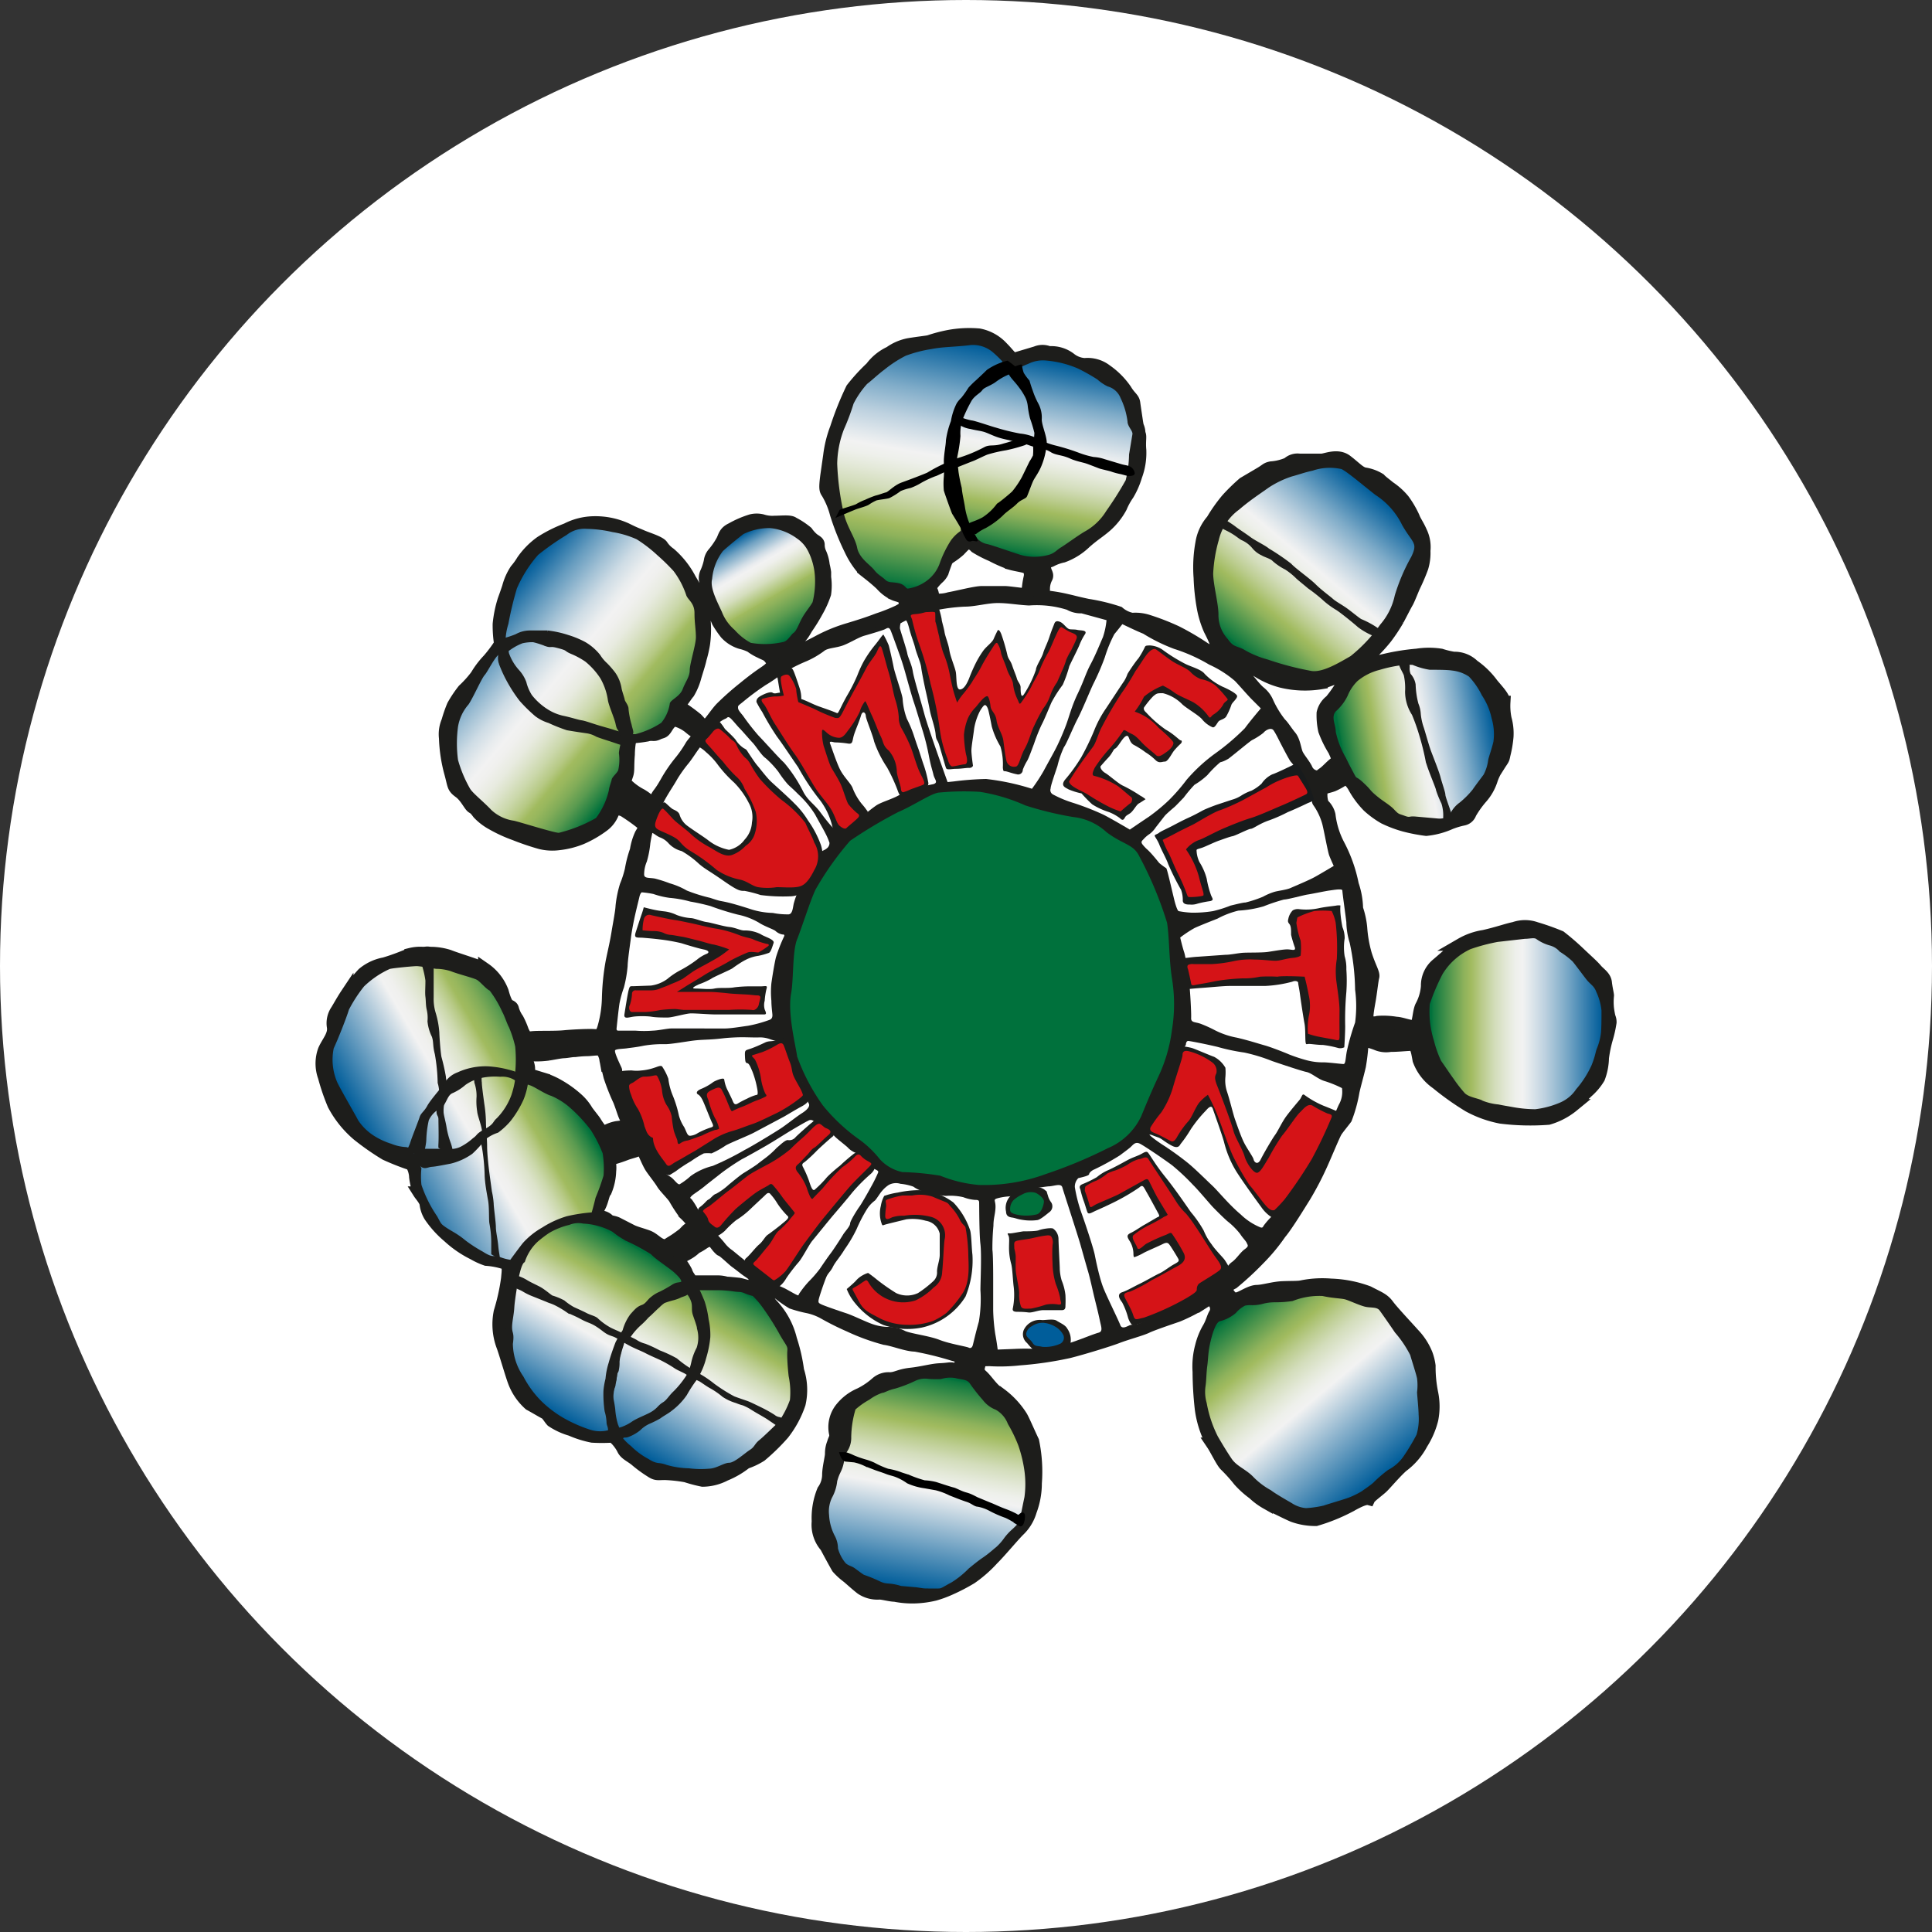 <?xml version="1.0" encoding="UTF-8"?> <svg xmlns="http://www.w3.org/2000/svg" xmlns:xlink="http://www.w3.org/1999/xlink" width="150" height="150" viewBox="0 0 150 150"><rect x="0" y="0" width="150" height="150" fill="#333333" stroke="none"/><defs><linearGradient id="linear-gradient" x1="79.5" y1="43.19" x2="82.15" y2="28.16" gradientUnits="userSpaceOnUse"><stop offset="0.01" stop-color="#00713c"></stop><stop offset="0.02" stop-color="#0e783f"></stop><stop offset="0.13" stop-color="#5d9c50"></stop><stop offset="0.2" stop-color="#8eb25b"></stop><stop offset="0.24" stop-color="#a1bb5f"></stop><stop offset="0.31" stop-color="#bccd90"></stop><stop offset="0.38" stop-color="#d3ddbb"></stop><stop offset="0.45" stop-color="#e4e9d9"></stop><stop offset="0.5" stop-color="#eef0eb"></stop><stop offset="0.54" stop-color="#f2f2f2"></stop><stop offset="0.58" stop-color="#e3e9ed"></stop><stop offset="0.67" stop-color="#bdd1df"></stop><stop offset="0.79" stop-color="#7eabc8"></stop><stop offset="0.93" stop-color="#2976a9"></stop><stop offset="1" stop-color="#005d9a"></stop></linearGradient><linearGradient id="linear-gradient-2" x1="69.04" y1="45.45" x2="72.43" y2="26.19" xlink:href="#linear-gradient"></linearGradient><linearGradient id="linear-gradient-3" x1="96.2" y1="50.44" x2="106.53" y2="38.13" xlink:href="#linear-gradient"></linearGradient><linearGradient id="linear-gradient-4" x1="104.16" y1="58.61" x2="115.99" y2="56.53" xlink:href="#linear-gradient"></linearGradient><linearGradient id="linear-gradient-5" x1="111" y1="79.51" x2="124.37" y2="79.51" xlink:href="#linear-gradient"></linearGradient><linearGradient id="linear-gradient-6" x1="96.17" y1="101.36" x2="107.28" y2="114.61" gradientUnits="userSpaceOnUse"><stop offset="0.01" stop-color="#00713c"></stop><stop offset="0.02" stop-color="#0e783f"></stop><stop offset="0.13" stop-color="#5d9c50"></stop><stop offset="0.2" stop-color="#8eb25b"></stop><stop offset="0.24" stop-color="#a1bb5f"></stop><stop offset="0.31" stop-color="#bccd90"></stop><stop offset="0.38" stop-color="#d3ddbb"></stop><stop offset="0.45" stop-color="#e4e9d9"></stop><stop offset="0.5" stop-color="#eef0eb"></stop><stop offset="0.54" stop-color="#f2f2f2"></stop><stop offset="0.73" stop-color="#8cb3cd"></stop><stop offset="1" stop-color="#005d9a"></stop></linearGradient><linearGradient id="linear-gradient-7" x1="73.63" y1="106.85" x2="70.73" y2="123.31" xlink:href="#linear-gradient-6"></linearGradient><linearGradient id="linear-gradient-8" x1="58.34" y1="100.52" x2="50.83" y2="113.52" xlink:href="#linear-gradient-6"></linearGradient><linearGradient id="linear-gradient-9" x1="48.75" y1="96.32" x2="41.54" y2="108.82" xlink:href="#linear-gradient-6"></linearGradient><linearGradient id="linear-gradient-10" x1="42.62" y1="82.01" x2="29.36" y2="89.67" gradientUnits="userSpaceOnUse"><stop offset="0.01" stop-color="#00713c"></stop><stop offset="0.05" stop-color="#278344"></stop><stop offset="0.11" stop-color="#5b9b50"></stop><stop offset="0.17" stop-color="#81ac58"></stop><stop offset="0.22" stop-color="#98b75d"></stop><stop offset="0.25" stop-color="#a1bb5f"></stop><stop offset="0.29" stop-color="#b6c984"></stop><stop offset="0.34" stop-color="#cbd8ab"></stop><stop offset="0.39" stop-color="#dce3ca"></stop><stop offset="0.45" stop-color="#e8ebe0"></stop><stop offset="0.5" stop-color="#f0f0ee"></stop><stop offset="0.54" stop-color="#f2f2f2"></stop><stop offset="0.73" stop-color="#8cb3cd"></stop><stop offset="1" stop-color="#005d9a"></stop></linearGradient><linearGradient id="linear-gradient-11" x1="50.75" y1="58.14" x2="38.06" y2="47.5" gradientUnits="userSpaceOnUse"><stop offset="0.01" stop-color="#00713c"></stop><stop offset="0.05" stop-color="#278344"></stop><stop offset="0.11" stop-color="#5b9b50"></stop><stop offset="0.17" stop-color="#81ac58"></stop><stop offset="0.22" stop-color="#98b75d"></stop><stop offset="0.25" stop-color="#a1bb5f"></stop><stop offset="0.29" stop-color="#b6c984"></stop><stop offset="0.35" stop-color="#cbd8ab"></stop><stop offset="0.41" stop-color="#dce3ca"></stop><stop offset="0.46" stop-color="#e8ebe0"></stop><stop offset="0.52" stop-color="#f0f0ee"></stop><stop offset="0.56" stop-color="#f2f2f2"></stop><stop offset="0.6" stop-color="#e8ecee"></stop><stop offset="0.67" stop-color="#cedce5"></stop><stop offset="0.75" stop-color="#a2c1d5"></stop><stop offset="0.85" stop-color="#669cbf"></stop><stop offset="0.96" stop-color="#1b6da4"></stop><stop offset="1" stop-color="#005d9a"></stop></linearGradient><linearGradient id="linear-gradient-12" x1="61.78" y1="49.33" x2="57.36" y2="41.68" gradientUnits="userSpaceOnUse"><stop offset="0.01" stop-color="#00713c"></stop><stop offset="0.04" stop-color="#0e783f"></stop><stop offset="0.21" stop-color="#5d9c50"></stop><stop offset="0.34" stop-color="#8eb25b"></stop><stop offset="0.4" stop-color="#a1bb5f"></stop><stop offset="0.4" stop-color="#a3bd63"></stop><stop offset="0.48" stop-color="#bfd096"></stop><stop offset="0.54" stop-color="#d5debe"></stop><stop offset="0.61" stop-color="#e5e9da"></stop><stop offset="0.66" stop-color="#eff0ec"></stop><stop offset="0.7" stop-color="#f2f2f2"></stop><stop offset="0.73" stop-color="#e9ecef"></stop><stop offset="0.77" stop-color="#d1dde6"></stop><stop offset="0.82" stop-color="#a9c5d7"></stop><stop offset="0.89" stop-color="#72a3c3"></stop><stop offset="0.96" stop-color="#2c78aa"></stop><stop offset="1" stop-color="#005d9a"></stop></linearGradient></defs><g id="Ebene_2" data-name="Ebene 2"><g id="Ebene_1-2" data-name="Ebene 1"><circle cx="75" cy="75" r="75" style="fill:#fff"></circle><path d="M38.86,50a9.41,9.41,0,0,1-.11-1.55,9.12,9.12,0,0,1,.38-1.86s.16-.43.35-1a4.52,4.52,0,0,1,.59-1.33,5.25,5.25,0,0,0,.52-.72A5.88,5.88,0,0,1,42,42.11a10.55,10.55,0,0,1,2-1,4.73,4.73,0,0,1,2.06-.53,5.78,5.78,0,0,1,2.55.51c.72.36.79.36,1.22.55s1.43.48,1.57.76A2.35,2.35,0,0,0,52,43a6.73,6.73,0,0,1,1.57,2,7.87,7.87,0,0,1,1,2.41,8.08,8.08,0,0,1,.06,2.58,9.31,9.31,0,0,1-.27,1.17c-.05.26-.17.63-.39,1.35a4.8,4.8,0,0,1-.52,1.26c-.15.17-.38.53-.47.63a.39.39,0,0,0,0,.62,13.47,13.47,0,0,1,1.1.81c.32.32.55.72.84.47s.7-.91,1.08-1.31a21.54,21.54,0,0,1,1.76-1.56c.62-.51,1.11-.87,1.52-1.15s.93-.61.62-1.05-.39-.38-.86-.62a3.9,3.9,0,0,1-.74-.44,3.64,3.64,0,0,0-.79-.28,2.59,2.59,0,0,1-1.14-.72,8,8,0,0,1-.61-.89,10.78,10.78,0,0,1-.61-1.77,11.13,11.13,0,0,1-.3-1.19,1,1,0,0,1,0-.86,4.29,4.29,0,0,0,.29-.88,1.13,1.13,0,0,1,.26-.6,6,6,0,0,0,.69-1c.17-.33.18-.65.72-.9a7.54,7.54,0,0,1,1.53-.66,1.79,1.79,0,0,1,.82,0,2.6,2.6,0,0,0,1,.12c.52,0,1.19-.09,1.41.09a5.87,5.87,0,0,1,1.06.7,2.84,2.84,0,0,0,.48.53c.22.17.42.23.42.43a1.58,1.58,0,0,0,.11.59,3.06,3.06,0,0,1,.28,1,5.12,5.12,0,0,1,.11.56c0,.13,0,.25,0,.39a4.38,4.38,0,0,1,0,1.26,7.34,7.34,0,0,1-.61,1.36,13.64,13.64,0,0,1-.81,1.31c-.2.35-.4.69-.57.75a4.27,4.27,0,0,0-.69.41c-.3.2-.65.43-.51.7s.2.46.57.27,1.63-.79,2.14-1.07a12.13,12.13,0,0,1,2.28-.94c1-.3,1.61-.5,2.34-.78a14.09,14.09,0,0,0,1.59-.63c.36-.21.54-.24.51-.72s-.53-.48-.84-.62a3.06,3.06,0,0,1-1-.76c-.63-.59-1.11-.93-1.39-1.16a6.45,6.45,0,0,1-1-1.54,19.54,19.54,0,0,1-1.11-2.78,6.24,6.24,0,0,0-.67-1.62c-.15-.22-.21-.3-.07-1.36l.22-1.54a8.91,8.91,0,0,1,.53-2.13,23.93,23.93,0,0,1,1.22-3.05,14.45,14.45,0,0,1,1.5-1.64,3.78,3.78,0,0,1,1.44-1.17,3.72,3.72,0,0,1,1.47-.63c.73-.12,1.4-.19,1.56-.23a11.63,11.63,0,0,1,1.56-.41A8.73,8.73,0,0,1,76,26,3.26,3.26,0,0,1,77.8,27c.6.6.77,1,1.1.84l1.54-.46a1.27,1.27,0,0,1,1,0,2.39,2.39,0,0,1,1.62.47,2,2,0,0,0,1.15.45,2.34,2.34,0,0,1,1.67.48,5.93,5.93,0,0,1,1.5,1.51c.33.56.6.64.65,1s.13.89.18,1.23.07.45.1.58a1.22,1.22,0,0,1,.12.56c.14.2,0,.53.07,1.29a5.11,5.11,0,0,1-.32,2,6.23,6.23,0,0,1-.62,1.42,5.26,5.26,0,0,0-.55,1,5.29,5.29,0,0,1-1.16,1.46c-.57.49-.92.67-1.61,1.28a4.87,4.87,0,0,1-1.71,1.07,3.53,3.53,0,0,0-.92.33c-.26.14-.49,0-.51.46s.29.6.12.9a1.86,1.86,0,0,0-.2.87c0,.21-.22.52.53.64a12.59,12.59,0,0,1,1.3.24c.5.11.57.15,1.59.37a14.57,14.57,0,0,1,2.4.58,2.28,2.28,0,0,0,1.06.51,3.13,3.13,0,0,1,1.25.15,18.26,18.26,0,0,1,2.18.85,20.37,20.37,0,0,1,2,1.16c.32.22.68.45,1,.25s0-.84-.39-1.61a7.55,7.55,0,0,1-.52-1.69,16.25,16.25,0,0,1-.25-2.35,10.45,10.45,0,0,1,.14-2.68,3.48,3.48,0,0,1,.82-1.75,12.24,12.24,0,0,1,1.16-1.64,14.91,14.91,0,0,1,1.27-1.24l1.29-.76c.51-.3.46-.37.84-.45A4,4,0,0,0,100,36a1.08,1.08,0,0,1,.89-.28c.5,0,1.42,0,1.72,0s1.24-.45,1.92.07,1,.91,1.4,1a3.11,3.11,0,0,1,1.18.43c.18.2.57.47.72.61a5.12,5.12,0,0,1,1.12,1,7.54,7.54,0,0,1,.78,1.33c.11.31.35.62.58,1.15a2.67,2.67,0,0,1,.25,1.45,3.87,3.87,0,0,1-.16,1.3,15.25,15.25,0,0,1-.61,1.43c-.13.28-.43,1.06-.55,1.26s-.47.89-.72,1.36a13.39,13.39,0,0,1-.92,1.39,12.56,12.56,0,0,1-1,1.11c-.32.3-.69.58-.5.82s1,0,1.54-.2a17.26,17.26,0,0,1,2.38-.37,6,6,0,0,1,1.85,0,6.45,6.45,0,0,0,1,.24,2.07,2.07,0,0,1,1.51.59,6.22,6.22,0,0,1,1.47,1.44c.39.47.91,1,.92,1.39a5.07,5.07,0,0,0,.09,1.28,4.17,4.17,0,0,1,.15,1.39,8.63,8.63,0,0,1-.24,1.41c-.08.4-.06.28-.42.85a4,4,0,0,0-.58,1.14,3.84,3.84,0,0,1-.74,1.3,7.76,7.76,0,0,0-.89,1.24.7.7,0,0,1-.54.47,6.06,6.06,0,0,0-1,.3,6.05,6.05,0,0,1-1.87.5,13.06,13.06,0,0,1-1.7-.33,9.12,9.12,0,0,1-1.56-.59,7,7,0,0,1-1.22-.89,6.75,6.75,0,0,1-1.08-1.44c-.18-.35-.55-.81-.84-.66a5.44,5.44,0,0,1-.82.46c-.45.18-.94.16-.94.58a2.1,2.1,0,0,0,.12.93,1.55,1.55,0,0,1,.5.82,6.69,6.69,0,0,0,.71,2.31A11.22,11.22,0,0,1,105,68.69a6,6,0,0,1,.33,1.86,6.49,6.49,0,0,1,.32,1.46,9.92,9.92,0,0,0,.37,2.11c.32,1,.64,1.46.57,1.72s-.17,1.2-.27,1.77-.3,1.6-.11,1.68a1,1,0,0,0,.77.08,6,6,0,0,1,1.42.07c.46,0,1.43.47,1.6.14s.18-1.13.38-1.48a3.87,3.87,0,0,0,.44-1.53,2.12,2.12,0,0,1,.79-1.71c.68-.58,1.47-1.29,1.84-1.54a5.05,5.05,0,0,1,1.76-.62c1-.22,1.9-.54,2.35-.62a2.52,2.52,0,0,1,1.68,0,18.4,18.4,0,0,1,1.89.67A19,19,0,0,1,122.58,74c.62.59,1.09,1,1.33,1.29s.69.54.74,1,.16.89.16,1a5,5,0,0,0,0,1,6.9,6.9,0,0,0,.12.68.91.91,0,0,1,.08.41,9.23,9.23,0,0,1-.25,1.15,10,10,0,0,0-.34,1.61,4.58,4.58,0,0,1-.3,1.54,4.44,4.44,0,0,1-.89,1.06c-.35.33-.75.75-1.12,1.09a5.35,5.35,0,0,1-1.9,1,18.48,18.48,0,0,1-3.69-.09,8.6,8.6,0,0,1-2.48-.89,21.45,21.45,0,0,1-2.48-1.76,3.77,3.77,0,0,1-1.39-1.79c-.14-.76-.19-1.23-.66-1.21s-1,.08-1.56.08a1.87,1.87,0,0,1-1.09-.13c-.59-.22-1-.32-1.11,0a15.36,15.36,0,0,1-.2,1.72c-.17.74-.4,1.51-.5,2a10.67,10.67,0,0,1-.57,2.07c-.19.26-.6.75-.76,1s-.8,1.81-1.14,2.56a24.11,24.11,0,0,1-1.3,2.49c-.39.62-1.4,2.28-1.9,2.86a14.33,14.33,0,0,1-1.66,2,23.77,23.77,0,0,1-2,1.85c-.36.18-.66.41-.41.78s.41.52.76.46,1-.56,1.52-.57,1.26-.26,2-.29,1.24,0,1.54-.08a8,8,0,0,1,2.21-.12,9.1,9.1,0,0,1,2.89.57c.75.4,1.16.52,1.51,1s1.53,1.73,2,2.26a4.87,4.87,0,0,1,1,1.55,4.18,4.18,0,0,1,.22.89,10.17,10.17,0,0,0,.21,2.16,5.11,5.11,0,0,1,0,2,6.28,6.28,0,0,1-.8,1.86,5.15,5.15,0,0,1-1.51,1.76c-.57.51-1.31,1.4-1.58,1.65s-.92.72-1,.89c-.37-.1-1.19.4-1.61.62a14,14,0,0,1-2.5,1,5.05,5.05,0,0,1-1.77-.3c-.52-.22-1.53-.74-2.07-1a5.11,5.11,0,0,1-1-.74,7.15,7.15,0,0,1-1.11-1,12.47,12.47,0,0,0-1.07-1.19c-.26-.25-.71-1.21-1-1.64a7.84,7.84,0,0,1-.89-2.74,26.85,26.85,0,0,1-.17-2.87,6,6,0,0,1,.2-2,5.27,5.27,0,0,1,.52-1.31c.28-.45.37-.9.52-1.15a.8.8,0,0,0,0-.84c-.16-.25-.28-.49-.78-.17a13.17,13.17,0,0,1-2.12,1.11c-.67.23-2,.68-2.41.88s-1.6.52-2.27.78-2.73.89-3.77,1.15a27.29,27.29,0,0,1-3.84.56,13.58,13.58,0,0,1-2.29.06c-.53,0-.77,0-.82.31s-.23.57.19.94.85,1.14,1.46,1.44a6.48,6.48,0,0,1,1.61,1.74c.16.27.57,1.23.89,1.9a11.56,11.56,0,0,1,.21,3.25A6.08,6.08,0,0,1,80,117.3a3.36,3.36,0,0,1-.94,1.53c-.48.49-1.47,1.68-2,2.2a9.87,9.87,0,0,1-1.66,1.46,14.49,14.49,0,0,1-1.63.85,8.54,8.54,0,0,1-1.19.44,7.58,7.58,0,0,1-1.54.21,6.88,6.88,0,0,1-1.56-.13c-.34,0-.94-.17-1.19-.17a2.22,2.22,0,0,1-1.41-.37c-.49-.38-.94-.82-1.19-1a5,5,0,0,1-.64-.6c-.08-.12-.7-1.26-.91-1.66a2.54,2.54,0,0,1-.62-1.93,5.61,5.61,0,0,1,.41-2.4,2.14,2.14,0,0,0,.4-1.22c0-.57.25-1.46.22-1.7a2.16,2.16,0,0,1,.16-.78c.09-.34.24-.41.14-.81a2.32,2.32,0,0,1,.42-1.8,3.72,3.72,0,0,1,1.51-1.17,5.78,5.78,0,0,0,1.29-.87,1.39,1.39,0,0,1,1-.34c.52,0,.73-.25,1.64-.35s1.64-.32,2.25-.35.68-.07.87-.07.65.19.74-.28.27-.61-.51-.81a25.34,25.34,0,0,0-3-.74c-.65,0-1.68-.43-2.36-.52a16.3,16.3,0,0,1-2.74-1,21.16,21.16,0,0,1-2-1,4.5,4.5,0,0,0-1.19-.45,9.58,9.58,0,0,1-1.27-.34,9.6,9.6,0,0,1-1-.7c-.23-.15-.52-.34-.7-.14s-.37.46.1,1A5.92,5.92,0,0,1,61.38,104a13.25,13.25,0,0,1,.55,2.41,4.8,4.8,0,0,1,.12,2.57,7.79,7.79,0,0,1-1.26,2.33A15.8,15.8,0,0,1,59.06,113a5.34,5.34,0,0,1-1.16.55,6.51,6.51,0,0,1-1.61.94,3.8,3.8,0,0,1-1.74.44,11.41,11.41,0,0,1-1.29-.34,11.44,11.44,0,0,0-1.63-.18c-.57,0-.67.08-1.09-.2a10,10,0,0,1-1.09-.79c-.4-.36-.87-.51-1.06-.91s-.68-1-.9-1a12.48,12.48,0,0,1-1.51,0,7.94,7.94,0,0,1-1.65-.52,5.21,5.21,0,0,1-1.47-.68c-.22-.24-.34-.52-.54-.62s-.8-.46-1.19-.67a4.42,4.42,0,0,1-1.21-1.77c-.23-.62-.72-2.33-.89-2.76a4.81,4.81,0,0,1-.2-2.64,16.17,16.17,0,0,0,.57-2.58c.05-.59.15-1.07-.23-1.22a5.92,5.92,0,0,0-1.41-.27,5.63,5.63,0,0,1-1-.46A8.13,8.13,0,0,1,34.84,96a7.76,7.76,0,0,1-1.44-1.59,2.34,2.34,0,0,1-.32-.89c0-.29-.4-.72-.52-.91a5.57,5.57,0,0,1-.3-1.25c0-.24-.12-.81-.37-1a19.53,19.53,0,0,1-1.95-.77,19.48,19.48,0,0,1-2.16-1.51,7.93,7.93,0,0,1-1.86-2.32,16.4,16.4,0,0,1-.74-2.16,3,3,0,0,1,0-2.06c.28-.64.79-1.14.7-1.8a1.74,1.74,0,0,1,.27-1.27c.17-.27.45-.79.79-1.3A14.24,14.24,0,0,1,28.2,75.6a3.58,3.58,0,0,1,1.64-.77c1-.29,1.83-.67,2.05-.74a3.11,3.11,0,0,1,.94-.08c.28,0,.3-.05.52,0a4.7,4.7,0,0,1,1.49.22c.65.26,2.25.73,2.78,1A3.76,3.76,0,0,1,39,77c.13.49.31,1,.53,1.09s.25.17.27.27a2.47,2.47,0,0,0,.37.77,6.25,6.25,0,0,1,.4.93c.24.47.25.55.76.5s1.71,0,2.46-.07,1.73-.11,2.18-.1.69.14.91-.6a9,9,0,0,0,.35-2.23,18.21,18.21,0,0,1,.3-2.94c.21-1,.31-1.39.44-2.18s.3-1.64.32-2.08a8.34,8.34,0,0,1,.32-1.58,8.09,8.09,0,0,0,.4-1.25,8.74,8.74,0,0,1,.39-1.5,4.58,4.58,0,0,1,.37-1.24c.25-.42.36-.6.1-.85A14.68,14.68,0,0,0,48.56,63c-.23-.17-.79-.36-1,.13a2.18,2.18,0,0,1-.71.94,8.46,8.46,0,0,1-1.72,1,6.52,6.52,0,0,1-1.75.44,3.82,3.82,0,0,1-1.42-.08,20,20,0,0,1-2-.68,11,11,0,0,1-1.74-.8,4.32,4.32,0,0,1-1.06-.81c-.25-.33-.27-.35-.48-.48s-.49-.81-1-1.18S35.26,61,35,60.05a11.63,11.63,0,0,1-.42-2.75A2.53,2.53,0,0,1,34.77,56a10.37,10.37,0,0,1,.42-1.21A9.15,9.15,0,0,1,36,53.58,8.4,8.4,0,0,0,37,52.47a6.75,6.75,0,0,1,.94-1.24A10.88,10.88,0,0,0,38.86,50Zm33.56-3.72c0,.28.19.31.55.31a2.94,2.94,0,0,0,.75-.12c.34-.06.62-.13.91-.19S75.85,46,76.22,46s1.5,0,1.79,0,1.35.16,1.55.16.26-.1.26-.32a7,7,0,0,1,.15-1,.89.89,0,0,0-.08-.64c-.06-.23-.79-.28-1.38-.44A10.47,10.47,0,0,1,77,43.1a8.76,8.76,0,0,1-1.24-.64,1.22,1.22,0,0,0-.57-.35c-.17,0-.5.37-.72.6a5.81,5.81,0,0,1-.73.55.73.73,0,0,0-.31.39c-.06.16-.23.62-.27.77a1.41,1.41,0,0,1-.36.46,4.25,4.25,0,0,0-.42.47c-.16.2-.1.28-.1.45A1.26,1.26,0,0,1,72.42,46.27Zm22.9,5.09c.07.18.11.25.56.47a3,3,0,0,1,.9.79c.22.24.65.83,1,1.12a2,2,0,0,1,.61.8,7.82,7.82,0,0,0,1,1.64c.22.2.47.63.78,1s.36,1.06.52,1.39.51.72.71,1.1a1,1,0,0,0,.67.61c.34.11.41-.05.68-.23s.6-.58.92-.81.15-.49-.07-1a8.26,8.26,0,0,1-.76-1.55,5.43,5.43,0,0,1-.12-1.34,1.65,1.65,0,0,1,.61-.94,9.28,9.28,0,0,0,1.19-1.84c.11-.2,0-.22-.25-.16s-1,.36-1.68.59a7.76,7.76,0,0,1-3.09-.11,6.46,6.46,0,0,1-1.71-.72c-.42-.25-1-.65-1.3-.83s-.4-.2-.6-.36a.33.33,0,0,0-.47.11A.23.23,0,0,0,95.32,51.36ZM53.52,97.24a6,6,0,0,1-.57.31.32.32,0,0,0-.13.49,4.38,4.38,0,0,1,.44.69,1.64,1.64,0,0,0,.24.46c.14.21.2.33.42.33s.6,0,.79,0l1,0a2.34,2.34,0,0,1,.69.1c.19,0,.73.06.93.08s.55.15.9.21.33-.34.4-.61-.47-.55-.73-.75-.6-.47-.76-.58-.75-.68-1-.85-.09,0-.29-.2-.33-.44-.49-.57-.52,0-.7.12-.38.26-.66.39A2.66,2.66,0,0,1,53.52,97.24ZM47.6,89.92c-.47.11-.18.29-.26,1A4.33,4.33,0,0,1,47,92.48c-.2.23-.22.73-.48,1.21s0,.76.23.8a.9.9,0,0,1,.49.26c.17.15.4.1.71.26l1.07.55c.26.14.81.28,1.25.44s.71.52,1.08.66.45,0,.82-.22.66-.45.84-.58.34-.38.51-.45a.57.57,0,0,0,.27-.42c0-.13-.34-.51-.62-.77A11.26,11.26,0,0,1,52.38,93c-.24-.34-.77-.85-.94-1.14s-.65-.89-.87-1.22-.48-1-.61-1.23a.35.35,0,0,0-.5-.11c-.11.07-.57.18-.82.27A10.62,10.62,0,0,1,47.6,89.92Zm-6.71-7.66a1.21,1.21,0,0,0,.07.29,1.26,1.26,0,0,1,.07.66c-.06.2.08.26.34.32l.85.26a6,6,0,0,1,1.19.54,8.25,8.25,0,0,1,1.38,1,3.83,3.83,0,0,1,.77.94c.31.42.55.7.64.85a5.3,5.3,0,0,0,.46.65c.16.18.31.11.53,0a2.85,2.85,0,0,1,.7-.23,3.89,3.89,0,0,0,.77-.15c.31-.12.09-.34-.06-.6s-.29-.8-.51-1.35a16.8,16.8,0,0,1-.74-1.87c-.11-.48-.32-1.21-.32-1.36a1.57,1.57,0,0,0-.27-.64c-.13-.22-.8-.07-1.17-.07a8.23,8.23,0,0,0-.93.07c-.31,0-.61.08-.88.09s-.75.11-1.17.18a6.5,6.5,0,0,1-1.27.06C40.85,81.84,40.89,82.26,40.89,82.26Zm8-24.75a6.6,6.6,0,0,0-.1,1.07c-.08,1,0,1.22-.12,1.58s-.22.56,0,.78a4.7,4.7,0,0,0,1.12.8c.56.34.48.41.85.59s.19,0,.26-.2a1.79,1.79,0,0,1,.29-.53c.22-.29.4-.59.63-1a11.33,11.33,0,0,1,1.07-1.53,9.75,9.75,0,0,0,.81-1.19c.17-.24.44-.52.56-.71s-.25-.31-.58-.58a3.12,3.12,0,0,0-1.1-.64c-.34-.09-.56.08-.83.52s-.33.31-.68.48-.41,0-.83.12a8.48,8.48,0,0,1-1,.13S48.92,57.37,48.87,57.51Z" style="fill:#1d1d1b;stroke:#1d1d1b"></path><path d="M76.78,29.71A10.15,10.15,0,0,1,78.15,29c.54-.16,1-.49,1.68-.75A2.56,2.56,0,0,1,81.3,28a7.87,7.87,0,0,1,2.39.61,15.33,15.33,0,0,1,1.51.85A3.41,3.41,0,0,0,86,30a1.51,1.51,0,0,1,1,.9,5.83,5.83,0,0,1,.54,1.82c0,.4.43.73.38,1l-.26,1.56a9,9,0,0,1-.26,2,26.47,26.47,0,0,1-1.51,2.39,4.49,4.49,0,0,1-1.69,1.61c-.66.4-1.46,1-1.84,1.23s-.5.49-1.11.61a4,4,0,0,1-2.11-.07c-.81-.26-2.08-.71-2.46-.8a1.41,1.41,0,0,1-1-.71,5.77,5.77,0,0,1-.87-2.13c0-.67-.29-1.54-.36-2.32a7.85,7.85,0,0,1-.24-1.78,11.33,11.33,0,0,1,.26-2.41,10.8,10.8,0,0,1,1.12-2.09A9.89,9.89,0,0,1,76.78,29.71Z" style="fill:url(#linear-gradient)"></path><path d="M67.32,29.81c.43-.33.83-.73,1.33-1.1a9.38,9.38,0,0,1,1.67-1.09,10,10,0,0,1,2-.52c.83-.17,1.73-.16,2.88-.29a2.36,2.36,0,0,1,1.92.57,8.36,8.36,0,0,1,.72.7s-1.35,1.15-2,1.78a5,5,0,0,0-1.39,1.92,29.52,29.52,0,0,0-.89,4.13,11.93,11.93,0,0,0,.62,3.31,4.12,4.12,0,0,1,.41,2,3,3,0,0,0-.77.75A8.58,8.58,0,0,0,73,43.62a2.91,2.91,0,0,1-1.1,1.51,3.24,3.24,0,0,1-1.44.57c-.17-.07-.23-.33-.73-.43s-.73,0-1-.26-.56-.37-.86-.76-1.16-.9-1.32-1.72-.82-1.64-1.06-2.76A20.77,20.77,0,0,1,65,36a7.83,7.83,0,0,1,.52-2.66,17.46,17.46,0,0,0,.75-2A7.14,7.14,0,0,1,67.32,29.81Z" style="fill:url(#linear-gradient-2)"></path><path d="M100.27,37c.63-.17,1-.32,1.65-.46a4.16,4.16,0,0,1,2.24-.12c.51.26,1.67,1.26,2.62,2a5.81,5.81,0,0,1,2.09,2.36c.82,1.43,1.24,1.33.7,2.45a14.74,14.74,0,0,0-1.28,3,5.05,5.05,0,0,1-1.12,2.25,12.05,12.05,0,0,1-2.31,2.46c-.92.53-2.13,1.26-3,1.16a23.09,23.09,0,0,1-3.45-.9,7.37,7.37,0,0,1-1.89-.8c-.56-.27-.76-.17-1.19-.78a2.74,2.74,0,0,1-.73-1.91c0-.85-.39-2.24-.41-3.16a11.37,11.37,0,0,1,.43-2.6,4.09,4.09,0,0,1,1.58-2.38c.87-.75,1.7-1.28,2.31-1.72A7.57,7.57,0,0,1,100.27,37Z" style="fill:url(#linear-gradient-3)"></path><path d="M109.67,51.62A5.66,5.66,0,0,0,111,52c.57,0,1.37,0,1.74.06a2.89,2.89,0,0,1,1.31.47,5.75,5.75,0,0,1,1,1.45,5.11,5.11,0,0,1,.76,1.79,4.34,4.34,0,0,1,.14,1.81c-.14.61-.37,1.19-.41,1.45a3.31,3.31,0,0,1-.35,1.11c-.2.27-.65.86-.86,1.17a6.7,6.7,0,0,1-1,1,2.35,2.35,0,0,0-.68.76c-.1.25-.08.29-.33.37a1.34,1.34,0,0,1-.68.11l-1.7-.15c-.61-.06-.41.11-.88-.06s-.45-.1-.82-.49-.82-.6-1.4-1.09-.3-.35-1-1-.41-.11-.8-.85-.27-.51-.55-1.08a6.85,6.85,0,0,1-.78-2c0-.57-.39-1.14,0-1.6a3.86,3.86,0,0,0,.92-1.21,3.4,3.4,0,0,1,.76-1.14,4.3,4.3,0,0,1,1.72-.87,10.66,10.66,0,0,1,1.6-.35A7.3,7.3,0,0,1,109.67,51.62Z" style="fill:url(#linear-gradient-4)"></path><path d="M118.39,72.89c.35,0,.7-.1.87,0a3.34,3.34,0,0,0,1.12.53,1.5,1.5,0,0,1,.72.47,6.08,6.08,0,0,1,1,.76c.27.33.7.92,1.05,1.37s.61.5.79,1a4.5,4.5,0,0,1,.4,1.44c0,.53,0,1.43-.05,1.8a4.59,4.59,0,0,1-.31,1.15c-.11.27-.1.51-.4,1.27a7.6,7.6,0,0,1-1.21,1.89,2.83,2.83,0,0,1-1.17,1,6.93,6.93,0,0,1-2,.55,10,10,0,0,1-1.71-.16c-.49-.09-.67-.11-1.15-.21a4.45,4.45,0,0,1-1.23-.29c-.27-.18-1-.24-1.37-.57a11,11,0,0,1-.91-1.17c-.14-.18-.69-1-.94-1.35a8.12,8.12,0,0,1-.55-1.54,7.45,7.45,0,0,1-.33-2.88,16.15,16.15,0,0,1,1-2.34,5,5,0,0,1,2.16-1.92,14.46,14.46,0,0,1,2.11-.56Z" style="fill:url(#linear-gradient-5)"></path><path d="M97.07,101.33a3.14,3.14,0,0,0,.89-.08,3.62,3.62,0,0,1,1.06-.14,8.73,8.73,0,0,0,1.34-.1,5.58,5.58,0,0,1,2.32-.39c.8.18,1.43.18,1.74.26s1.17.49,1.6.58.88,0,1.09.28,1,1.42,1.19,1.71a8.49,8.49,0,0,1,1.19,1.76c.12.43.45,1.42.53,1.81a4.25,4.25,0,0,1,0,1.07c0,.18.12,1.31.12,1.74a4.28,4.28,0,0,1-.16,1.56c-.2.39-.55,1-.94,1.58a3.3,3.3,0,0,1-1.26,1.15,10.08,10.08,0,0,0-1.16,1c-.31.27-.74.54-.89.66a6.79,6.79,0,0,1-.9.45c-.31.14-1.79.56-2.05.66a7.92,7.92,0,0,1-1.38.2,2.35,2.35,0,0,1-1.11-.39c-.41-.24-1.21-.69-1.62-1a5.71,5.71,0,0,1-1.33-1c-.59-.63-1.31-.84-1.72-1.45s-.72-1.13-1.07-1.73a9.33,9.33,0,0,1-.86-2.58,3.13,3.13,0,0,1-.1-1.27c.08-.52.06-1,.14-1.6s.06-1,.2-1.67.43-1.72.78-1.82a3.07,3.07,0,0,0,1.24-.64,2.31,2.31,0,0,1,.71-.57A2,2,0,0,1,97.07,101.33Z" style="fill:url(#linear-gradient-6)"></path><path d="M73.06,107.07A2.34,2.34,0,0,1,74.2,107c.47.12.9.09,1.11.43a13.74,13.74,0,0,0,1,1.27,2.26,2.26,0,0,0,1,.75,2.12,2.12,0,0,1,.94,1.1,11.19,11.19,0,0,1,.81,1.67,10.26,10.26,0,0,1,.48,2,7.56,7.56,0,0,1,0,2c-.21,1-.24,1.21-.28,1.33s0,.53-.21.72a5.88,5.88,0,0,1-.5.5,4.28,4.28,0,0,0-.59.65,4.15,4.15,0,0,1-.62.7c-.21.16-.53.47-1,.79s-.78.59-1.13.87a7,7,0,0,1-1.34,1.08c-.68.36-.76.47-1,.47s-.47,0-.8,0-.32,0-.9-.09l-1.15-.1c-.12,0-.18-.07-.66-.15s-.61,0-1.08-.23a11.3,11.3,0,0,0-1.2-.49c-.17-.1-.44-.31-.7-.5s-.45-.18-.71-.39a3,3,0,0,1-.61-1.16,2.11,2.11,0,0,0-.26-1,3.89,3.89,0,0,1-.43-1.59,2.47,2.47,0,0,1,.23-1.36A3.36,3.36,0,0,0,65,115c.19-.7.36-.74.5-1.38s0-.53.24-.88a1.92,1.92,0,0,0,.35-1.17,7.89,7.89,0,0,1,.33-2.14,5.83,5.83,0,0,1,1.08-.76,3.64,3.64,0,0,1,1-.53c.17,0,.42-.2,1-.33a10.48,10.48,0,0,0,1.56-.6,1.75,1.75,0,0,1,.9-.17C72.37,107.1,73.06,107.07,73.06,107.07Z" style="fill:url(#linear-gradient-7)"></path><path d="M54.15,100.17c.6,0,1.18,0,1.52,0a9.1,9.1,0,0,1,1.25.09c.5.08.58,0,.94.17a3.86,3.86,0,0,0,.58.19,5.86,5.86,0,0,1,.74.85,20.8,20.8,0,0,1,1.28,2c.55,1,.7,1,.67,1.37s0,1.09.1,2a6.12,6.12,0,0,1,.1,1.85,7.13,7.13,0,0,1-.92,1.76c-.41.38-1.11,1.08-1.47,1.37s-.34.51-.72.75-1.2,1-1.61,1-1,.46-1.59.46A7.15,7.15,0,0,1,53.5,114a6.65,6.65,0,0,1-1.76-.27c-.63-.24-.68,0-1.4-.46a5.62,5.62,0,0,1-1.35-1,3.73,3.73,0,0,1-1.23-1.68,7.52,7.52,0,0,1,0-3.13c.23-.68.22-1.64.44-2.42a4.08,4.08,0,0,1,.46-1.25,2.39,2.39,0,0,1,.68-.75c.5-.43.52-.43,1.1-.91s.75-1.16,1.38-1.35.69-.2,1.44-.41.92-.14.92-.14" style="fill:url(#linear-gradient-8)"></path><path d="M40.74,98a3.67,3.67,0,0,1,1-1.59,9.26,9.26,0,0,1,.89-.68,5.65,5.65,0,0,1,1.57-.63A1.85,1.85,0,0,1,45.28,95a5.23,5.23,0,0,1,2.26.63c.6.47.73.5,1,.68a15.49,15.49,0,0,1,2,1.07c.34.37,1.44,1.08,1.81,1.42s.55.55.55.73-1.63,1-1.83,1.23a14.55,14.55,0,0,1-1.86,2.46,3.84,3.84,0,0,0-1.34,2.31c-.11.71-.79,2.3-.63,3.12s.37,2.22.18,2.33a2.5,2.5,0,0,1-1.67,0,11,11,0,0,1-2-.89,8.75,8.75,0,0,1-1.62-1.21,7.7,7.7,0,0,1-1.49-2,4.56,4.56,0,0,1-.82-2.54c.16-1.15-.2-.65,0-1.93s0-.45.32-2.47S40.74,98,40.74,98Z" style="fill:url(#linear-gradient-9)"></path><path d="M33.85,75.22a3.7,3.7,0,0,1,1.17.19c.55.22,1.73.51,2,.66s.7.7,1,.84A8.58,8.58,0,0,1,39,78.57c.15.25.4,1,.51,1.17A9.06,9.06,0,0,1,40,81.25a10.49,10.49,0,0,1,0,2s.73.91,1.1,1,1.13.66,1.72.84a5.47,5.47,0,0,1,1.32.81,11.55,11.55,0,0,1,1.73,1.84,10.6,10.6,0,0,1,.92,1.8,7.38,7.38,0,0,1,.07,1.73,18.06,18.06,0,0,1-.62,1.72c-.15.63-.3,1.14-.3,1.14a12.88,12.88,0,0,0-1.94.3,7.53,7.53,0,0,0-1.91.88,6,6,0,0,0-1.47,1.17c-.22.26-1,1.33-1,1.33a3.62,3.62,0,0,1-.84-.23c-.48-.18-.44.15-1.29-.4a10.79,10.79,0,0,1-1.36-.88c-.62-.52-1.06-.7-1.5-1s-.37-.29-.7-.88a9.85,9.85,0,0,1-1.21-2.43,6.05,6.05,0,0,1,0-1.29l-.7-1.39a.91.91,0,0,0-.48-.25,3.49,3.49,0,0,1-1.17-.26,5.53,5.53,0,0,1-1.29-.59A4.16,4.16,0,0,1,27.82,87c-.25-.48-1.47-2.58-1.65-3a4.42,4.42,0,0,1-.26-2.61c.33-.7,1-2.39,1.18-3a11,11,0,0,1,1.17-1.8,7.06,7.06,0,0,1,2-1.36c.26-.07,1.83-.22,2.09-.22S33.85,75.22,33.85,75.22Z" style="fill:url(#linear-gradient-10)"></path><path d="M39.25,49.8a4.69,4.69,0,0,1,.22-1.36,26.35,26.35,0,0,1,.66-2.75,9.82,9.82,0,0,1,1.65-2.61A20.49,20.49,0,0,1,44,41.53a2.19,2.19,0,0,1,1.55-.47,9.68,9.68,0,0,1,2,.25,7.42,7.42,0,0,1,1.88.56,10.7,10.7,0,0,1,1.61,1.24,15.86,15.86,0,0,1,1.25,1.22,6.52,6.52,0,0,1,1,1.91c.15.36.63.59.63,1.36s.11,1.28.11,1.87-.48,2.06-.48,2.57-.33.88-.55,1.47-1,.85-1,1.14a3.07,3.07,0,0,1-.66,1.47,6.62,6.62,0,0,1-2,.88c-.3,0-.88,0-.92.15a3.81,3.81,0,0,0-.37,1.32A3.68,3.68,0,0,1,48,59.79c-.07.22-.47.52-.51.74s-.18.51-.22.84a5.69,5.69,0,0,1-1,2.14,11.17,11.17,0,0,1-2.88,1.15c-.37,0-3-.83-3.49-.94a3.22,3.22,0,0,1-1.76-.84c-.59-.63-1.42-1.28-1.64-1.64A9.79,9.79,0,0,1,35.56,59a9.69,9.69,0,0,1,0-2.58,3.49,3.49,0,0,1,.82-1.73c.37-.55,1-2,1.25-2.28s.81-1.47,1.18-1.65.44-1,.44-1" style="fill:url(#linear-gradient-11)"></path><path d="M57.71,41.47A4.59,4.59,0,0,1,59.79,41a4.2,4.2,0,0,1,2.09.81,2.59,2.59,0,0,1,.87,1,5,5,0,0,1,.52,1.94,6.69,6.69,0,0,1-.18,2c-.17.32-.55.75-.81,1.22s-.43,1-.66,1.16-.46.66-.84.72a6.39,6.39,0,0,1-2.49.06,4.58,4.58,0,0,1-1.25-1,3.51,3.51,0,0,1-1-1.42c-.4-.86-.93-1.88-.75-2.54a4.12,4.12,0,0,1,.84-2.17C56.73,42.23,57.71,41.47,57.71,41.47Z" style="fill:url(#linear-gradient-12)"></path><path d="M69.73,63.05c1.23-.52,2.66-1.52,3.23-1.52a20.21,20.21,0,0,1,3.13-.05,13.81,13.81,0,0,1,3.51,1.05,26.21,26.21,0,0,0,3.7.9,4.56,4.56,0,0,1,2.61,1.18c1.33,1,2.09.91,2.56,1.9a28.67,28.67,0,0,1,2.14,5.13c.19,1.23.14,2.75.38,4.32a12.33,12.33,0,0,1,0,4,12,12,0,0,1-1,3.51c-.38.81-.72,1.57-1.38,3.18A5,5,0,0,1,86,89.15a35.94,35.94,0,0,1-4.8,2A13.86,13.86,0,0,1,76,92a10.31,10.31,0,0,1-3-.72A21.74,21.74,0,0,0,70.06,91a3.3,3.3,0,0,1-1.75-1,8,8,0,0,0-1.57-1.51,14.34,14.34,0,0,1-2.85-2.66,15.64,15.64,0,0,1-2-3.8c-.09-.76-.76-3.32-.47-4.89.21-1.16.09-3.27.47-4.22s1-2.94,1.42-3.84A23.13,23.13,0,0,1,66,65.28,36,36,0,0,1,69.73,63.05Z" style="fill:#00713c"></path><path d="M69.92,48.39a9.57,9.57,0,0,1,2.7-1,14.42,14.42,0,0,1,2.28-.29c.81,0,1.76-.28,2.57-.28s1.47.14,2.42.19a7.83,7.83,0,0,1,2.94.33,2.2,2.2,0,0,0,1.14.28l1.94.53a5.78,5.78,0,0,1-.28,1.32c-.19.43-.57,1.38-.95,2.09s-.52,1.28-1,2.28-.67,1.8-.9,2.42-.52,1.28-.76,1.76-.67,1.23-1,1.85a13.65,13.65,0,0,1-.9,1.37,18.52,18.52,0,0,0-3.56-.76,23.56,23.56,0,0,0-2.51.19l-.48.05s-1.52-4.22-1.8-5.27-.81-2.75-.9-3.32-.37-1.06-.43-1.4-.52-1.72-.57-1.94A1.47,1.47,0,0,1,69.92,48.39Z" style="fill:#fff"></path><path d="M87.14,48.46s1.09.53,1.62.74a13.36,13.36,0,0,0,2.4,1.18,13,13,0,0,1,2.72,1.22,8.31,8.31,0,0,1,2,1.27c.42.44.89,1,1.3,1.42l.71.71s-.85,1-1.24,1.54a17.89,17.89,0,0,1-2.36,2,13,13,0,0,0-2.16,2,14.49,14.49,0,0,1-1.36,1.57,14.27,14.27,0,0,1-1.57,1.3c-.53.35-1.48,1-1.48,1s-1.69-1-2.16-1.21a20.65,20.65,0,0,0-2.22-.86,8.71,8.71,0,0,1-1.57-.65.38.38,0,0,1-.2-.47c0-.18.2-.77.53-1.75A7.47,7.47,0,0,1,82.61,58c.18-.21.71-1.54,1.07-2.22s1-2.28,1.24-2.75a19,19,0,0,0,.86-2,10.29,10.29,0,0,1,.74-1.8C86.72,49,87.14,48.46,87.14,48.46Z" style="fill:#fff"></path><path d="M95.4,58.89c.57-.44,1.58-1.29,1.81-1.43a5,5,0,0,0,.89-.57c.14-.19.6-.46.79-.17s.34.61.51.94.66,1.27.79,1.45a13.17,13.17,0,0,1,.88,1.14c.11.24.68,1.65.75,1.8s0,.22.13.44a4.68,4.68,0,0,1,.72,1.52c.15.61.42,2.12.53,2.41s.35.81.35.81-1,.6-1.47.86-1.54.7-1.87.85-1,.22-1.29.31a4.71,4.71,0,0,0-.86.37,9,9,0,0,1-1.36.45c-.18,0-.66.12-1.16.24a9.31,9.31,0,0,1-1.37.43,9.43,9.43,0,0,1-1.66.12,7.16,7.16,0,0,1-1-.12s-.13,0-.37-1-.52-2.24-.59-2.33A5.4,5.4,0,0,1,90,67c-.18-.22-.66-.83-1-1.11-.46-.47-.44-.51-.22-.73a2.3,2.3,0,0,1,.49-.42,2.12,2.12,0,0,0,.46-.5c.19-.24.61-.79.72-.92s.62-.57.73-.66.54-.55.72-.73a11,11,0,0,1,.84-1,5.64,5.64,0,0,0,1-.75,8.65,8.65,0,0,1,1-1C95.07,59.11,95.4,58.89,95.4,58.89Z" style="fill:#fff"></path><path d="M91.63,72.79a9.21,9.21,0,0,1,1.1-.73c.35-.17,1.42-.59,1.8-.74a6.78,6.78,0,0,1,1.62-.62,8.74,8.74,0,0,0,1.95-.33,14,14,0,0,1,1.59-.53c.28,0,1.55-.35,1.84-.39s1.38-.27,1.69-.31,1-.17,1,0,.24,1.86.31,2.46a5.74,5.74,0,0,0,.26,1.6,18.34,18.34,0,0,1,.42,3.64,9.64,9.64,0,0,1,0,2.55,17.78,17.78,0,0,0-.64,2.22c-.11.56-.09,1-.26,1s-1-.11-1.49-.13a4.84,4.84,0,0,1-1.36-.16,12.58,12.58,0,0,1-1.39-.46c-.39-.17-1.42-.57-1.89-.7s-1.12-.35-2.12-.59A6.24,6.24,0,0,1,94.35,80a10.34,10.34,0,0,0-1.07-.49c-.47-.19-.82-.08-.8-.48s-.08-2.09-.13-2.5-.26-2.13-.41-2.59S91.63,72.79,91.63,72.79Z" style="fill:#fff"></path><path d="M92.07,81.13s0-.33.2-.31,1.34.24,2.26.46a15.42,15.42,0,0,0,2.08.44,13.44,13.44,0,0,1,2.16.66c.7.24,2.28.77,2.67.85s.86.53,1.36.69a8.81,8.81,0,0,1,1.39.56,2,2,0,0,1-.25,1.3,24.89,24.89,0,0,0-1,2.59c-.2.46-1.77,3-2,3.36s-2,2.53-2.21,2.72a5.65,5.65,0,0,0-.62.71c-.06.11-.09.19-.26.13a4.81,4.81,0,0,1-1.52-1c-.92-.77-1.78-1.84-2.21-2.24s-1.28-1.25-1.87-1.74a23.72,23.72,0,0,0-2-1.44c-.42-.27-1-.71-1-.77a3.45,3.45,0,0,1,.42-1.36c.24-.49.88-1.06,1-1.67s.79-2.86,1-3.25A3.61,3.61,0,0,1,92.07,81.13Z" style="fill:#fff"></path><path d="M83.72,91.47c.38-.09.83-.19.84-.31s.23-.3.39-.36a19,19,0,0,0,2-1.1c.37-.28.5-.37.76-.58s.41-.53.82-.31S90.37,90,91,90.47A16.89,16.89,0,0,1,92.63,92c.34.32,1.29,1.46,1.54,1.72s.79.8,1.12,1.09a5.86,5.86,0,0,1,1,1c.17.28.44.53.51.7s.19.23-.16.48-.64.75-1,1-.62.85-.86,1.06a12.42,12.42,0,0,0-1.57,1,3.52,3.52,0,0,1-1,1.08c-.46.28-3.74,1.66-4,1.7s-.28,0-.46.05-.63.38-.77,0-1-2.11-1.3-2.85S85.11,98,85,97.44,84.26,95,84,94.27a11.55,11.55,0,0,1-.55-2.1A.94.94,0,0,1,83.72,91.47Z" style="fill:#fff"></path><path d="M77.11,101.73c0-.75,0-2.07,0-2.38s0-1.86-.06-2.31a18.44,18.44,0,0,1,.08-1.87c0-.6.14-.88.16-1.42s-.2-.59.1-.7a4.3,4.3,0,0,1,.94-.16c.32,0,1.07-.42,1.46-.51a14.61,14.61,0,0,1,1.59-.27c.44,0,1-.28,1.1.08s1.19,3.68,1.41,4.46.47,1.67.6,2.11.35,1.44.44,1.82.34,1.35.45,1.89.28.9-.09,1-1.3.48-1.58.57a9.88,9.88,0,0,1-1.3.4,18.26,18.26,0,0,1-2,.29,16.3,16.3,0,0,0-1.65,0l-1.3.05s-.06-.52-.19-1.22A14.47,14.47,0,0,1,77.11,101.73Z" style="fill:#fff"></path><path d="M67.93,93.21c.14-.14.4-.58.53-.72A2.4,2.4,0,0,1,69,92a1.17,1.17,0,0,1,.91-.09,4.12,4.12,0,0,1,1,.22,2.3,2.3,0,0,0,.79.37,9.8,9.8,0,0,0,1.72.35,4.46,4.46,0,0,1,1.37.1,3.26,3.26,0,0,0,.9.21c.19,0,.32,0,.33.18s0,2.4.1,3.25,0,3,0,3.57A10.51,10.51,0,0,1,76,102.6c-.25.89-.43,1.68-.47,1.83s-.14.29-.32.2-1.47-.29-2.26-.6-2.07-.46-2.65-.68a2.86,2.86,0,0,0-1.26-.33,3.77,3.77,0,0,1-1.25-.2c-.55-.18-1.54-.68-2.09-.86s-1.68-.57-1.91-.68-.28-.14-.22-.41.45-1.41.59-1.73.33-.42.51-.79.59-.81.9-1.34a10.81,10.81,0,0,0,.94-1.59,11.32,11.32,0,0,1,.8-1.54A2.42,2.42,0,0,1,67.93,93.21Z" style="fill:#fff"></path><path d="M53.8,92.76c.2-.14.76-.52,1-.74L56,91.08A18,18,0,0,1,57.6,90c.3-.15,1.19-.65,1.8-1s1.63-1,2-1.22,1.18-.7,1.34-.76a.34.34,0,0,1,.4,0c.16.09.53.1.73.27a10,10,0,0,1,.92.92c.16.18.75.63,1,.85a1.69,1.69,0,0,0,.6.43,4.78,4.78,0,0,1,1,.58c.32.23.31.59.48.68s.35.13.31.28a11.1,11.1,0,0,1-.56,1.13c-.23.43-.76,1.35-.89,1.52S66,94.79,66,95s-.41.63-.54.85S64.73,97,64.5,97.3s-.62.87-.84,1.2a9.26,9.26,0,0,1-.87,1,7.58,7.58,0,0,0-.78,1c0,.12-.09.06-.22,0s-.68-.38-.86-.47-.76-.32-1-.49a6.83,6.83,0,0,1-1.36-1,3.09,3.09,0,0,0-.7-.65c-.23-.17-.75-.61-1-.81a2.59,2.59,0,0,1-.62-.59,9.45,9.45,0,0,0-.8-.86,8.94,8.94,0,0,1-.85-1.06c-.25-.4-.21-.35-.44-.73a5.84,5.84,0,0,0-.46-.73C53.56,93,53.53,93,53.8,92.76Z" style="fill:#fff"></path><path d="M47.76,81.54c.1-.11.67-.11.92-.15s.66-.07,1.29-.2a8.61,8.61,0,0,1,1.67-.12c.48,0,1.64-.21,2.21-.28s1-.06,1.63-.11.7-.09,1.48-.13,1.14,0,1.87,0a2.24,2.24,0,0,1,1,.15,4.33,4.33,0,0,0,.86.19c.16,0,.33,0,.41.32s.78,1.81,1.11,2.61.42,1.61.57,1.83-.09.51-.52.78-1.17.87-1.64,1.18-2.24,1.39-2.8,1.67a22.06,22.06,0,0,1-2.48,1.24,4.94,4.94,0,0,0-1.72.79,5.28,5.28,0,0,1-.86.64c-.11,0-.18-.07-.48-.39s-.57-.26-.89-.87a36.08,36.08,0,0,1-1.8-3.21c-.31-.83-1.09-2.93-1.26-3.62s.08-.63-.09-1S47.67,81.66,47.76,81.54Z" style="fill:#fff"></path><path d="M49.82,69.28a7,7,0,0,1,.91.13,6.44,6.44,0,0,0,1.26.3A8.61,8.61,0,0,1,53.6,70a15.54,15.54,0,0,1,1.57.35,20.35,20.35,0,0,0,2.11.66,5.36,5.36,0,0,1,1.65.63c.42.28,1.18.53,1.29.65a1.08,1.08,0,0,0,.51.26c.09,0,.22,0,.14.17a12,12,0,0,0-.63,1.62c-.13.54-.29,1.56-.35,2a6.86,6.86,0,0,0,0,1.36c0,.46.08,1,.08,1.1s0,.3-.22.38a10.11,10.11,0,0,1-1.67.46c-.58.08-1.29.2-1.74.21s-1.36,0-1.71,0l-1.19,0c-.52,0-1.06,0-1.34,0s-1,.16-1.42.17a8.47,8.47,0,0,1-1.34,0c-.79,0-1.15,0-1.32,0s-.16-.09-.14-.27.15-1.44.22-1.86a8.33,8.33,0,0,1,.34-1.22A9.82,9.82,0,0,0,48.73,75c0-.42.21-1.82.26-2.23s.2-1.21.33-1.78.27-1.12.33-1.38S49.82,69.28,49.82,69.28Z" style="fill:#fff"></path><path d="M56.83,55.88c.21.22.4.47.61.68s.76.86,1,1.11.7,1,1,1.19a7.21,7.21,0,0,1,1,1.07,8.42,8.42,0,0,0,.67.9c.18.21.35.31.87.84a7.63,7.63,0,0,1,1.3,1.56c.3.56.64,1.14.8,1.46a5.24,5.24,0,0,1,.32.74.52.52,0,0,1-.21.44c-.2.17-.32.13-.5.35A29.32,29.32,0,0,0,62.06,69a6.22,6.22,0,0,0-.44,1.18c-.07.36-.1.77-.38.81A5.73,5.73,0,0,1,60,70.88a6.06,6.06,0,0,1-1.61-.26c-.71-.23-1.46-.46-2-.58S56,70,55.14,69.71a12.63,12.63,0,0,1-1.82-.57A5.81,5.81,0,0,0,52,68.58a10.33,10.33,0,0,0-1.16-.37c-.47-.08-.83,0-.83-.32a2.57,2.57,0,0,1,.21-1,7.56,7.56,0,0,0,.27-1.4,9.39,9.39,0,0,1,.23-1.1,9.59,9.59,0,0,1,.87-2.24c.38-.7.7-1.13,1-1.67a10.6,10.6,0,0,1,.89-1.24c.37-.48.5-.73.94-1.32s.71-1,1.09-1.5a2.19,2.19,0,0,1,.86-.64C56.49,55.71,56.53,55.55,56.83,55.88Z" style="fill:#fff"></path><path d="M57.69,54.49a20,20,0,0,1,1.75-1.3,10.89,10.89,0,0,0,1.24-.85,12.51,12.51,0,0,1,1.93-1A6.76,6.76,0,0,0,64,50.53c.29-.23.93-.22,1.48-.43s1.18-.62,1.65-.75,1.25-.37,1.49-.46.39-.29.54.08.5,1.35.69,1.88.33,1,.45,1.43.5,1.81.66,2.27.54,1.76.7,2.26a18,18,0,0,1,.47,1.94c.17.84.25,1,.34,1.39s.4.61,0,.74a12.2,12.2,0,0,0-2.52.77c-.61.39-1.53.61-1.94.9s-.64.49-.93.72-1.82,1.11-2,1.25-.93-.84-1.4-1.47-.92-.86-1.29-1.53a11.16,11.16,0,0,0-1.51-2.3c-.5-.47-1.32-1.41-2-2.12a17.8,17.8,0,0,1-1.2-1.54c-.3-.36-.38-.47-.38-.62S57.29,54.81,57.69,54.49Z" style="fill:#fff"></path><path d="M65.3,39.7c.2-.09,1-.31,1.23-.42a4.15,4.15,0,0,1,.7-.34,7.22,7.22,0,0,1,.79-.32c.3-.07.61-.2.82-.25s.66-.57,1.22-.77,1.64-.61,2-.77a12.74,12.74,0,0,1,2.38-1.13,11.71,11.71,0,0,0,2.09-.87c.38-.18.65,0,1.42-.25a10.4,10.4,0,0,0,1.12-.36c.18-.07.59,0,.59.05s0,.11-.23.18a12,12,0,0,1-1.34.36,11.14,11.14,0,0,0-1.47.34c-.25.09-.91.43-1.16.52s-1.54.62-1.88.73-.93.43-1,.43a7.82,7.82,0,0,0-1.15.54,4.48,4.48,0,0,1-.77.37,4.73,4.73,0,0,0-.8.25,5.78,5.78,0,0,1-.86.54c-.22.07-.75.11-1,.18a3.65,3.65,0,0,0-.61.34c-.18.12-.77.27-1,.36s-1.2.5-1.2.5Z" style="stroke:#000;stroke-width:0.3px"></path><path d="M74.51,32.52a4.85,4.85,0,0,0,.9.27c.19,0,1.57.48,1.86.55a17,17,0,0,0,1.91.47,3.59,3.59,0,0,1,1.29.37,6.3,6.3,0,0,0,1.38.54,16.4,16.4,0,0,1,1.8.55,7.21,7.21,0,0,0,1.24.36,3.1,3.1,0,0,1,.82.16l1.27.38c.29.09.48.09.68.18a.54.54,0,0,1,.29.39c0,.07-.36.07-.36.07l-.52-.14a5.12,5.12,0,0,1-.7-.18c-.16-.07-.82-.2-1-.27s-.59-.23-.89-.34-.54-.14-.95-.27-.32-.14-.73-.28S82,35.17,81.7,35a2.13,2.13,0,0,0-.73-.3,6.35,6.35,0,0,1-1.13-.31,7.53,7.53,0,0,0-1.23-.3c-.2-.07-.54-.11-1-.25s-.89-.38-1.23-.47-.56-.1-1-.21a1.88,1.88,0,0,1-.72-.25c-.16-.11-.36-.09-.41-.2S74.51,32.52,74.51,32.52Z" style="stroke:#000;stroke-width:0.3px"></path><path d="M78.23,28a4.78,4.78,0,0,0-1.61.72c-.3.3-.62.59-.84.8a6.58,6.58,0,0,0-.59.58,7.27,7.27,0,0,1-.55.78,2.28,2.28,0,0,0-.36.43,4.75,4.75,0,0,0-.45,1.38,6.77,6.77,0,0,0-.39,1.5c0,.36-.18,1.18-.16,1.7a10.26,10.26,0,0,1,0,1.11,5.76,5.76,0,0,0,0,1.09c.07.25.59,1.7.64,1.79s.7,1.11.77,1.34a3.57,3.57,0,0,0,.32.65.32.32,0,0,0,.43.14c.2-.09.68.25.36-.32s-.52-1.06-.57-1.15a5.59,5.59,0,0,1-.31-1.16c-.07-.48-.21-1-.25-1.5a12.64,12.64,0,0,1-.25-1.24c-.09-.91-.16-.73-.09-1.21a11.69,11.69,0,0,0,.24-1.58,3.28,3.28,0,0,1,.14-1.21,11.08,11.08,0,0,1,.68-1.45c.23-.45.7-.65.86-.88s.52-.3,1-.61a4.86,4.86,0,0,1,1.06-.62,3,3,0,0,0,.77-.31C79.13,28.62,78.23,28,78.23,28Z"></path><path d="M78.2,28.71a1.41,1.41,0,0,0,.28.59c.13.18.38.43.63.77a4.9,4.9,0,0,1,.43.66,2,2,0,0,1,.25.75,7.44,7.44,0,0,0,.18,1,10.41,10.41,0,0,1,.34,1.13,5.93,5.93,0,0,1-.11.91,4.52,4.52,0,0,1,0,.84,4.15,4.15,0,0,1-.27.47l-.59,1.21a7.23,7.23,0,0,1-.75,1.11c-.18.18-1,.86-1.18.95a4.26,4.26,0,0,1-1.13,1.07c-.7.38-1.22.4-1.11.63s.45.77.61.66a3.69,3.69,0,0,1,.75-.46,6.4,6.4,0,0,0,1.36-1c.25-.27.77-.59,1.07-.9s.68-.37.77-.55.38-1,.5-1.24.38-.57.59-1.05a5.56,5.56,0,0,0,.45-1.88c0-.52-.36-1.29-.39-1.79a2.31,2.31,0,0,0-.27-1.27,6.16,6.16,0,0,1-.43-1c-.13-.34-.25-.77-.25-.77a4,4,0,0,1-.45-.61,3.15,3.15,0,0,1-.14-.62C79.27,28.21,78.2,28.71,78.2,28.71Z"></path><path d="M95.14,40.53c.2.14.5.32.7.48s.81.55,1.17.82,1.16.65,1.42.88a17.3,17.3,0,0,1,1.71,1.16c.34.38,1.45,1.15,1.9,1.6s1.13.94,1.35,1.14.73.48,1.07.72,1,.79,1.16.87a6.72,6.72,0,0,1,1.23.66c0,.12,0,.19-.09.26s0,.15-.18.07a5.12,5.12,0,0,1-1.06-.62c-.3-.27-1.28-1.07-1.68-1.33a6.25,6.25,0,0,1-1.11-.83,13.51,13.51,0,0,0-1.1-.86c-.14-.13-.75-.61-.91-.77a5.41,5.41,0,0,0-.86-.69,4.42,4.42,0,0,1-.94-.63c-.19-.22-.7-.34-.89-.47a1.87,1.87,0,0,1-.69-.53,2.38,2.38,0,0,0-.88-.66c-.22-.12-.32-.24-.71-.48s-.63-.32-.79-.43S95.14,40.53,95.14,40.53Z" style="fill:#1d1d1b;stroke:#1d1d1b;stroke-width:0.3px"></path><path d="M109.22,51.35a1.46,1.46,0,0,1,.08.43,1.27,1.27,0,0,0,.09.62,1.47,1.47,0,0,1,.37.75,6.77,6.77,0,0,0,.22,1.52,2.35,2.35,0,0,1,.18.78,4.76,4.76,0,0,0,.21,1c.08.2.41,1.41.57,1.85s.64,1.62.76,2.09.37,1.15.37,1.33.37,1.13.45,1.42a.5.5,0,0,1-.08.45s-.24.1-.24-.14a3.15,3.15,0,0,0-.15-1.13,7.53,7.53,0,0,1-.41-1c0-.16-.61-1.52-.8-2.23a19.94,19.94,0,0,0-.51-2.06,15.67,15.67,0,0,0-.57-1.6,3.2,3.2,0,0,1-.52-1.74,4.88,4.88,0,0,0-.1-1.29c-.06-.21-.43-.76-.37-.93S109.22,51.35,109.22,51.35Z" style="fill:#1d1d1b;stroke:#1d1d1b;stroke-width:0.3px"></path><path d="M65.66,112.9a3.39,3.39,0,0,1,.56.22,7.66,7.66,0,0,0,1,.35,4.33,4.33,0,0,1,.59.22,7.22,7.22,0,0,0,1.11.49,5.66,5.66,0,0,1,.88.22c.22.09.48.16.74.25a9.13,9.13,0,0,0,1.23.43,4.45,4.45,0,0,1,.88.13c.19.06,1.12.37,1.34.42s.58.28,1,.39.74.33.93.4l.94.39c.27.1.64.29,1.12.47a6.52,6.52,0,0,1,.79.34c.16.07.22.18.36.12s.31-.33.3,0-.12.67-.22.61a.7.7,0,0,1-.24-.17c-.07-.08-.13-.08-.32-.19a5.24,5.24,0,0,0-.53-.28,8.93,8.93,0,0,1-1.27-.56,3.19,3.19,0,0,0-.93-.32c-.21,0-.42-.24-.83-.37s-1-.37-1.33-.5a5.32,5.32,0,0,0-1.07-.4l-.9-.16a4.66,4.66,0,0,1-1.29-.37,4.27,4.27,0,0,0-.9-.49c-.31-.12-.45-.12-.78-.25s-.62-.21-.93-.33-.29-.11-.71-.28a3.68,3.68,0,0,0-.85-.29l-.65-.06c-.19,0-.33-.43-.33-.43Z" style="stroke:#000;stroke-width:0.3px"></path><path d="M53.27,100a1.91,1.91,0,0,0,.18.37,2,2,0,0,1,.38.73c.08.35,0,.58.09.89s.33.88.37,1.24a2.64,2.64,0,0,1-.06,1.46,4.36,4.36,0,0,0-.41,1.1,3.63,3.63,0,0,1-.41,1.09,7.44,7.44,0,0,1-1,1.24c-.28.26-.43.51-.65.72s-.24.13-.56.45a2.46,2.46,0,0,1-.73.55c-.35.18-1,.44-1.28.63a3.62,3.62,0,0,1-.94.48,4.16,4.16,0,0,1-.64.12c-.16,0-.1.4-.1.4s.57.2.79.06.21,0,.51-.13a3.16,3.16,0,0,0,.79-.46,2.61,2.61,0,0,1,.76-.53,7.21,7.21,0,0,0,.84-.42c.23-.18.66-.4.89-.6a5,5,0,0,0,1.11-1.16,10.13,10.13,0,0,1,.77-1.18,5.52,5.52,0,0,0,.71-1.64A8.07,8.07,0,0,0,55,103.8a5.44,5.44,0,0,0-.13-1.34,7.43,7.43,0,0,0-.31-1.39c-.16-.39-.35-.84-.46-1S53.27,100,53.27,100Z" style="fill:#1d1d1b;stroke:#1d1d1b;stroke-width:0.3px"></path><path d="M47.36,111.08c0-.38-.12-.42-.12-.68a3.59,3.59,0,0,0-.15-.86A9,9,0,0,1,47,108a5.42,5.42,0,0,1,.16-.93,5.54,5.54,0,0,1,.24-1.22c.14-.51.35-1.12.53-1.58a9.13,9.13,0,0,1,.55-.93,3.63,3.63,0,0,1,.58-1.21c.38-.42.5-.56.84-.68s.5-.47.73-.63a2.56,2.56,0,0,1,.68-.41,10.25,10.25,0,0,0,1-.57c.29-.16.39-.1.62-.18s.27-.13.34-.15a5.47,5.47,0,0,1,.64.63s-.35.13-.47.19a1,1,0,0,0-.21.1c-.11.07-.32.12-.42.17a2.89,2.89,0,0,1-.5.19,7.12,7.12,0,0,0-.78.24,2.79,2.79,0,0,0-.44.37c-.17.14-.61.59-.76.71s-.25.3-.72.71a5.12,5.12,0,0,0-.78.91,2.53,2.53,0,0,1-.36.34c-.09.07-.12,0-.15.16s-.16.46-.23.79a3.1,3.1,0,0,0-.14.7,2.33,2.33,0,0,1-.05.61c0,.14-.15.23-.15.44a4.54,4.54,0,0,1-.1.67c0,.25-.26.58-.21.92s.13.64.18,1.1a5.35,5.35,0,0,0,.22,1.19,2.1,2.1,0,0,1,.16.56c0,.11-.56.25-.67.21S47.36,111.08,47.36,111.08Z" style="fill:#1d1d1b;stroke:#1d1d1b;stroke-width:0.3px"></path><path d="M40.06,99.17a3.11,3.11,0,0,1,.76.33c.27.17.63.33,1,.52s.84.61,1,.7a4.82,4.82,0,0,1,.91.37,4.78,4.78,0,0,0,.75.52c.19.09.65.29,1,.47s.71.24.86.41a5.13,5.13,0,0,0,1,.72c.36.18.59.26.78.36s1.11.49,1.28.62a2.35,2.35,0,0,0,.66.28,10.33,10.33,0,0,1,1.1.51,9.65,9.65,0,0,1,1.31.61,8.46,8.46,0,0,0,1,.74l.88.52a8.19,8.19,0,0,1,1,.69,12.73,12.73,0,0,0,1.58,1c.23.1.91.32,1.12.4s.77.36,1,.47a10.21,10.21,0,0,1,1,.56.91.91,0,0,0,.45.2c.23.06.06.17,0,.24s-.09.21-.34,0l-.55-.37c-.3-.19-.79-.46-1-.59a4.71,4.71,0,0,0-.89-.48,3.55,3.55,0,0,1-.53-.18,3.63,3.63,0,0,1-1-.46,6.37,6.37,0,0,0-.93-.65c-.26-.13-.64-.41-.83-.53s-.81-.34-1-.51-.75-.37-1-.55a10.19,10.19,0,0,0-1.08-.62c-.25-.12-.8-.35-1.16-.54s-.85-.36-1.37-.65-.76-.46-1-.58-.42-.13-.68-.29-.38-.3-.81-.57-.68-.29-1.15-.55-.88-.4-1.13-.55a7.28,7.28,0,0,0-1-.58c-.38-.16-.27-.09-.61-.24l-1-.4a4.7,4.7,0,0,1-.78-.38c-.21-.13-.43-.18-.63-.32S40.06,99.17,40.06,99.17Z" style="fill:#1d1d1b;stroke:#1d1d1b;stroke-width:0.3px"></path><path d="M38.14,97.38s0-.71,0-1A8.14,8.14,0,0,0,38,95c-.06-.27,0-1.22-.11-1.82s-.23-1.27-.26-1.85a15.33,15.33,0,0,0-.22-2.29c-.14-.53.08-.85,0-1.33s-.34-1.12-.36-1.41A4.89,4.89,0,0,1,37,85.15a3.12,3.12,0,0,0-.17-1.09c0-.32-.2-.56,0-.61s.6-.14.58.09a1.84,1.84,0,0,0,0,.51c0,.23.09.91.19,1.64a10.44,10.44,0,0,1,.13,1.48c0,.38.09,1.28.09,1.85s.12,1.62.17,2,.17,1.27.2,1.48a6.17,6.17,0,0,1,.14.95c0,.27.17,1.46.17,1.82s.13.88.18,1.42.11.72.12.92S38.14,97.38,38.14,97.38Z" style="fill:#1d1d1b"></path><path d="M32.85,89.19h1.92a1.73,1.73,0,0,0,1-.16,4.71,4.71,0,0,0,.95-.66c.41-.29.17-.3.92-.71s.59-.55.93-.84a5.06,5.06,0,0,0,1.12-1.76A6.64,6.64,0,0,0,40,83.77c0-.1-.15-.37.34-.2s.7.31.66.49a5.59,5.59,0,0,1-.35,1.31A8.1,8.1,0,0,1,39.67,87a5.54,5.54,0,0,1-1,.94,3,3,0,0,0-1,.54,8.47,8.47,0,0,1-1,1.1,4.85,4.85,0,0,1-1.7.77c-.55.1-1.11.22-1.43.24s-.53.22-.85,0-.66-.37-.58-.85S32.85,89.19,32.85,89.19Z" style="fill:#1d1d1b"></path><path d="M34.25,89.36c-.17-.4-.24,0-.21-.57s0-1.43,0-1.87-.29-.19-.06-1.23a2.75,2.75,0,0,0,0-1.61,14,14,0,0,0-.22-2.24c-.18-.68-.08-.92-.23-1.35a3.43,3.43,0,0,1-.34-1.2,2.74,2.74,0,0,0-.06-.9c-.08-.34-.06-.7-.1-1s0-.7,0-1.26a7.17,7.17,0,0,0-.36-1.45l1,.11a2.58,2.58,0,0,1,0,.46c0,.13,0,1.15,0,1.32v.87a3.7,3.7,0,0,0,.17,1.24,7,7,0,0,1,.27,1.49c0,.16.07,1.31.16,1.87a15.57,15.57,0,0,1,.35,1.56c0,.28.26,1,.05,1.52a2.77,2.77,0,0,0-.23,1.22c0,.19.15.7.22,1.12A6.59,6.59,0,0,0,35,88.75a3.46,3.46,0,0,1,.17.75Z" style="fill:#1d1d1b"></path><path d="M31.54,89.35a2.76,2.76,0,0,0,.34-.73c.16-.48.6-1.57.7-1.89s.36-.44.59-.87,1-1.3,1.3-1.71a2,2,0,0,1,1.05-.89,5.17,5.17,0,0,1,2.38-.47A8.19,8.19,0,0,1,40,83.2a.65.65,0,0,1,.42.63c0,.17-.35.13-.51,0a1.82,1.82,0,0,0-1.07-.23,5.17,5.17,0,0,0-1.41.08,3.34,3.34,0,0,0-1.29.55,3.9,3.9,0,0,1-1,.64c-.46.17-.49,1-1,1.21a1.94,1.94,0,0,0-.85.9,8.15,8.15,0,0,0-.19,1.44c0,.43-.17,1-.19,1.24S31.54,89.35,31.54,89.35Z" style="fill:#1d1d1b"></path><path d="M39.23,49.67a7.07,7.07,0,0,0,.88-.3,2.12,2.12,0,0,1,1-.27c.32,0,1.13,0,1.39,0a7.83,7.83,0,0,1,1.56.34,7.12,7.12,0,0,1,1.31.54,4,4,0,0,1,1.1.95,3.22,3.22,0,0,0,.57.68,7,7,0,0,1,.62.72,2.82,2.82,0,0,1,.46,1.19c.08.33.22.7.24.85s.31.46.29.69a6.55,6.55,0,0,0,.24,1.23c.08.39.2.59.08.68a1.51,1.51,0,0,1-.63.13c-.08,0,0,.1-.13-.27s-.17-.17-.27-.66-.55-1.45-.6-1.87a4.94,4.94,0,0,0-.61-1.73,5.83,5.83,0,0,0-1.19-1.32,6.24,6.24,0,0,0-1.12-.61c-.6-.25-.2-.24-1.08-.47-.66-.18-.5,0-.93-.14a7,7,0,0,0-1-.32,3.58,3.58,0,0,0-.89.09,4.41,4.41,0,0,0-1,.54c-.24.19-.31-.07-.31-.24S39.23,49.67,39.23,49.67Z" style="fill:#1d1d1b;stroke:#1d1d1b;stroke-width:0.3px"></path><path d="M38.73,50.47c.19.46,0,.51.14,1a10.34,10.34,0,0,0,.79,1.66,10.91,10.91,0,0,0,.8,1.19,11.92,11.92,0,0,0,1.18,1.16,3.15,3.15,0,0,0,1,.51,12.87,12.87,0,0,0,1.41.56c.45.08,1.19.19,1.55.24a2.27,2.27,0,0,1,.76.27c.28.12,1.11.37,1.45.49l.64.22.26-.69a8.8,8.8,0,0,1-1-.24c-.34-.12-.75-.22-1.31-.39s-1-.34-1.28-.38-.79-.22-1.42-.35a3.89,3.89,0,0,1-1.24-.51,5,5,0,0,1-1.29-1.16A3.54,3.54,0,0,1,40.72,53a2.7,2.7,0,0,0-.51-.85,4,4,0,0,1-.85-1.43,1.14,1.14,0,0,0-.15-.54Z" style="fill:#1d1d1b;stroke:#1d1d1b;stroke-width:0.3px"></path><path d="M72.92,47.31a6.72,6.72,0,0,1,.19.75c0,.17.16.62.22,1s.3.9.38,1.42.43,1.32.5,1.7,0,1.36.32,1.35.55-.48.7-.83a12.87,12.87,0,0,1,.53-1.22,7.42,7.42,0,0,1,.61-1c.26-.33.67-.61.78-.88s.31-.66.31-.66.11-.15.29.32a15,15,0,0,1,.45,1.54c.08.4.24.43.39.88s.29.74.36,1,.29.43.29.69,0,.94.27.52A8.78,8.78,0,0,0,80.43,52c0-.27.46-.94.56-1.29s.31-.72.49-1.27.31-.83.37-1,.17-.28.47-.15.5.55.77.57.36,0,.58.05.76,0,.58.31a4.69,4.69,0,0,0-.42.8c-.11.31-.65,1.34-.81,1.71a9.82,9.82,0,0,1-.51,1.44,10.14,10.14,0,0,0-.88,1.38c-.17.39-.57,1.38-.77,1.74a14.56,14.56,0,0,0-.59,1.49c-.08.19-.36,1-.51,1.27a4.07,4.07,0,0,0-.35.71.36.36,0,0,1-.48.35c-.34-.06-.73-.22-.88-.23s-.16,0-.19-.29a4.86,4.86,0,0,0-.19-1.64A6.22,6.22,0,0,1,77,56.4c-.1-.53-.2-1-.26-1.24s-.17-.42-.27-.42-.29.3-.39.47a4.63,4.63,0,0,0-.45,1.38c-.05.45-.21,1.36-.21,1.68s.11,1.1.12,1.16-.1.2-.3.19-.61.07-1,.07-.72.12-.79-.06-.41-1.39-.54-1.81-.23-.32-.27-.82-.35-1.35-.44-1.81-.17-.86-.29-1.38-.35-1.64-.39-2-.36-1.07-.46-1.49-.29-.85-.44-1.42-.19-.66-.37-.85.26-.64.26-.64Z" style="fill:#1d1d1b"></path><path d="M87.54,52.32c.21-.35.66-1,.85-1.21a6.21,6.21,0,0,0,.48-.84c.07-.16.12-.14.38-.16a1.92,1.92,0,0,1,1,.33A13,13,0,0,0,92,51.53c.46.24,1.26.43,1.53.79a4.85,4.85,0,0,0,1.4,1c.22.09,1.14.52,1.12.74s-.4.49-.45.68a5,5,0,0,1-.4.89c-.12.19-.43.25-.56.35s-.3.57-.51.48a2.15,2.15,0,0,1-.79-.6c-.27-.33-1.12-.8-1.53-1.16a3.2,3.2,0,0,0-1.52-.88c-.45,0-.47,0-.76.24a7,7,0,0,0-.66.8c-.1.1-.1.27.11.45a9.23,9.23,0,0,0,1.53,1.34c.68.38,1.06.83,1.16.83s.12.14,0,.26a5.27,5.27,0,0,0-.54.57c-.19.26-.46.82-.69.82S90,59.3,89.7,59a4.35,4.35,0,0,0-.76-.59,6.66,6.66,0,0,0-.86-.55c-.35-.16-.38-.52-.48-.67s-.28,0-.45.22-.43.66-.57.71-.21.36-.52.69-.53.59-.6.67.05.36.36.54,1.05.86,1.41,1a11.53,11.53,0,0,1,1.31.76,2.06,2.06,0,0,1,.4.27s-.31.21-.52.33-.43.6-.69.77-.31.18-.39.32-.16.29-.38.06a3.59,3.59,0,0,0-.86-.48,5.49,5.49,0,0,1-1.3-.6,10.25,10.25,0,0,1-.83-.85,5.21,5.21,0,0,1-1-.31c-.23-.14-.73-.27-.19-.86a13.35,13.35,0,0,0,1.17-1.64,19.61,19.61,0,0,0,1-2.07A8.56,8.56,0,0,1,85.87,55c.38-.57,1.26-1.92,1.4-2.11A2.75,2.75,0,0,0,87.54,52.32Z" style="fill:#1d1d1b"></path><path d="M94.44,62.49l1.21-.4a2.65,2.65,0,0,0,.72-.32,3.58,3.58,0,0,1,.79-.38,3.3,3.3,0,0,0,.79-.55,2.06,2.06,0,0,1,.83-.72c.36-.11,1.61-.73,1.61-.73s.26-.26.41,0,.6,1,.73,1.31A10.77,10.77,0,0,1,102,62c0,.22-.32.28-.54.39s-1.13.53-1.47.66a11.79,11.79,0,0,1-1.45.64c-.77.26-1.23.65-1.43.66s-1.16.52-1.41.57-.7.22-1.07.35-1,.44-1.28.54-.45.11-.45.2a2.27,2.27,0,0,0,.23.93,4.58,4.58,0,0,1,.56,1.29,7.39,7.39,0,0,0,.34,1.29c.12.27.22.36-.06.44a8.05,8.05,0,0,0-1,.2,1.36,1.36,0,0,1-.56.07c-.22,0-.55,0-.58-.29a2.3,2.3,0,0,0-.13-.85,19.77,19.77,0,0,1-1-2c-.13-.39-.53-1.1-.68-1.49s-.37-.64-.37-.72.22-.12.35-.23.68-.35,1-.52.87-.46,1.27-.64.79-.39,1.08-.55S94.44,62.49,94.44,62.49Z" style="fill:#181b1c"></path><path d="M91.85,74.39c.2,0,.74-.09,1.16-.11l2.13-.15c.42,0,1-.14,1.43-.16s1.4,0,1.84-.06,1.27-.22,1.6-.2.58.13.53-.13a9.31,9.31,0,0,1-.3-1c0-.41,0-.68-.14-.85s-.11-.24-.06-.46a1.29,1.29,0,0,1,.33-.59.79.79,0,0,1,.52-.09,4.63,4.63,0,0,0,1.47-.07c.58-.13,1.28-.18,1.43-.22a1.21,1.21,0,0,1,.28,0,3.9,3.9,0,0,0,0,.57,9.15,9.15,0,0,0,.16,1.12,2.2,2.2,0,0,1,.17.86,4.41,4.41,0,0,0,0,1.4,3.1,3.1,0,0,1,.13,1,12.86,12.86,0,0,1,0,1.78,23.8,23.8,0,0,0-.09,2.65c0,.62-.07,1.63-.07,1.63a.7.7,0,0,1-.46.06,8,8,0,0,0-1.19-.24c-.44,0-.9-.08-1.09-.08s-.24.11-.27-.18,0-1-.08-1.41-.29-1.79-.35-2.26-.14-.77-.14-.89-.22-.2-.46-.09a9.85,9.85,0,0,1-2.13.33H95.45c-.46,0-1.41.1-2.13.15s-1,.09-1.12.09-.22-.22-.29-.73A13.6,13.6,0,0,1,91.85,74.39Z" style="fill:#1d1d1b"></path><path d="M91.65,81.19c.33.07.66.11.9.18s1.43.59,1.71.68a2.19,2.19,0,0,1,.88.85,4.15,4.15,0,0,1,0,.71,2.78,2.78,0,0,0,.13,1.16c.2.59.48,1.76.62,2.15s.44,1.27.68,1.76.72,1.14.76,1.34.31.48.55,0,.88-1.58,1.12-1.91.53-1,.9-1.49.81-1,1-1.23.19-.53.39-.37a7.3,7.3,0,0,0,1.47.83c.47.18,1.12.46,1.21.5a11.05,11.05,0,0,1-1.18,3c-.47.66-1.87,2.67-2.07,3.11a11.15,11.15,0,0,1-1.14,1.72,1.47,1.47,0,0,1-.66.44,2.82,2.82,0,0,1-1-.91c-.4-.54-1.62-2.23-2-2.87a8.07,8.07,0,0,1-.88-2.15c-.13-.51-.81-2.4-.86-2.55s-.13-.42-.54.07a10.11,10.11,0,0,0-1.19,1.47,9.89,9.89,0,0,1-.79,1.14c-.09.16-.22.37-.68.13s-.73-.48-.9-.57-.35-.13-.61-.24-.58,0-.51-.29A15.71,15.71,0,0,1,90,85.65a14.68,14.68,0,0,0,1-2.77C91.32,82.12,91.65,81.19,91.65,81.19Z" style="fill:#1d1d1b"></path><path d="M83.88,92.35c-.08-.17-.1-.31.18-.42a9.13,9.13,0,0,0,1.09-.53,3.66,3.66,0,0,1,.82-.52c.52-.22,1.31-.67,1.61-.83s.64-.27.9-.39.49-.32.63-.19.55.9,1.35,1.89,1.67,2.28,2,2.75a8.82,8.82,0,0,1,1,1.44,4.44,4.44,0,0,0,.61,1.06c.25.39.86,1,1,1.19a6.1,6.1,0,0,1,.39.66c.06.13-.52.89-1,1.11s-1,.33-1.14.64A2.65,2.65,0,0,1,92,101.34c-.57.23-2,.93-2.44,1.08s-1.42.47-1.53.48-.27-.1-.44-.57a5.66,5.66,0,0,0-.47-1.22c-.21-.26-.42-.64,0-.78s.93-.45,1.37-.66,1.17-.64,1.52-.8.79-.52,1.14-.71.43-.25.32-.45-.48-.8-.62-1-.22-.3-.58-.12-1.21.54-1.45.67a4.5,4.5,0,0,1-.67.32c-.08,0-.13.13-.15-.19a1.92,1.92,0,0,0-.27-1c-.23-.36-.29-.5.07-.67s.74-.46,1.11-.66l.89-.52c.18-.1.28-.06.12-.35s-.62-1.15-.88-1.6-.3-.65-.58-.4a15.67,15.67,0,0,1-1.67,1c-.43.23-1.3.63-1.67.79s-.61.36-.7.12-.2-.66-.3-.91A7.21,7.21,0,0,1,83.88,92.35Z" style="fill:#1d1d1b"></path><path d="M78.33,93a2,2,0,0,1,.83-.63,4.46,4.46,0,0,1,1.47-.18.88.88,0,0,1,.56.26c.09,0,.1.2.16.34a1.54,1.54,0,0,0,.27.57.56.56,0,0,1-.16.76c-.18.14-.71.6-.94.61a3.92,3.92,0,0,1-1,0c-.58-.07-.64-.16-.94-.2s-.46-.15-.47-.46A1.33,1.33,0,0,1,78.33,93Z" style="fill:#1d1d1b"></path><path d="M79.46,95.6c.32,0,1,0,1.21-.09s1-.22,1.11-.11a1,1,0,0,1,.4.75c0,.3.09,2,.1,2.27a3.58,3.58,0,0,0,.15,1,4.15,4.15,0,0,1,.29,1.13,8.45,8.45,0,0,1,0,.85c0,.11,0,.32-.28.32l-1.45,0c-.37,0-.84.21-1.13.18a6.45,6.45,0,0,0-.81-.05c-.21,0-.49,0-.41-.29a5.41,5.41,0,0,0,.07-1.6c-.07-.49-.1-1.46-.2-1.83a4.61,4.61,0,0,1-.17-1.23c0-.54.05-.81-.06-1s0-.14.15-.14S79.16,95.64,79.46,95.6Z" style="fill:#1d1d1b"></path><path d="M80.91,102.49c.35,0,.89-.11,1.13.05s.68.33.82.61a1.51,1.51,0,0,1,.25,1.15c-.14.49-.8.53-1.44.74s-.91.2-1.26-.07a5.66,5.66,0,0,1-.67-.7.88.88,0,0,1-.26-1A1.36,1.36,0,0,1,80.91,102.49Z" style="fill:#1d1d1b"></path><path d="M68.39,93.62a2.39,2.39,0,0,1,.26-.77,5.66,5.66,0,0,1,1.06-.26,7.68,7.68,0,0,1,2.13-.17,5.09,5.09,0,0,1,2.18.94,5.79,5.79,0,0,1,1.31,2.19c.1.43.1,1.31.17,1.87a7.39,7.39,0,0,1-.54,3.25,5.35,5.35,0,0,1-3.38,2.4,5.74,5.74,0,0,1-3-.2,5.94,5.94,0,0,1-2.18-1.68,4,4,0,0,1-.66-1.11s.46-.38.69-.62A1.9,1.9,0,0,1,67,99a2,2,0,0,1,.4-.17s.35.24.66.5a15.41,15.41,0,0,0,1.51,1.06,2,2,0,0,0,1.71,0,8.69,8.69,0,0,0,1.18-.92.91.91,0,0,0,.29-.75c0-.37.21-.89.21-1.29s0-1.29,0-1.65a1.31,1.31,0,0,0-1.08-1,3.76,3.76,0,0,0-1.52-.11c-.57.14-1.5.36-1.68.42s-.17.09-.26-.18A2.37,2.37,0,0,1,68.39,93.62Z" style="fill:#1d1d1b"></path><path d="M59.3,90a7,7,0,0,0,1-.88c.27-.22.7-.66.9-.6a.63.63,0,0,0,.56-.22c.13-.15,1.09-1,1.27-1.14s.43-.43.74-.14.4.2.71.5.31.62.18.71-1,.87-1.23,1.1a11.94,11.94,0,0,1-.94.88c-.19.12-.26.19-.14.41a8.54,8.54,0,0,1,.44,1c.16.49.29.88.46.75a8.68,8.68,0,0,0,.86-.86c.2-.26.85-.81,1.1-1a14.2,14.2,0,0,1,1.08-.93.57.57,0,0,1,.69,0,7.89,7.89,0,0,1,.94.76c0,.08.13.43-.36.84a13.28,13.28,0,0,0-1.4,1.42c-.33.42-1.1,1.32-1.45,1.73s-1.38,1.69-1.64,2S62.3,97.66,62,98s-.81,1-1,1.32a2.1,2.1,0,0,1-.63.66c-.13.06-.58-.2-.89-.44a6.41,6.41,0,0,1-1.3-1.06c-.19-.32-.53-.57-.24-.81s.72-.82,1-1.05.46-.61.65-.74.87-.64,1.1-.84.62-.46.48-.61a6.11,6.11,0,0,1-.82-1,4.5,4.5,0,0,0-.6-.79c-.06,0-.12-.07-.3.11s-.88.82-1.23,1.16a6.67,6.67,0,0,1-1.06.82,7.58,7.58,0,0,0-.89.84,2.66,2.66,0,0,1-.62.42c-.09,0-.86-.78-1.1-1.11s-.57-.9-.2-1.17.51-.52.66-.58.38-.4.58-.44a4.8,4.8,0,0,0,1-.72c.31-.25.86-.72,1.17-.91s1-.62,1.13-.75Z" style="fill:#1d1d1b"></path><path d="M48.05,83.19a5.6,5.6,0,0,1,1-.08,3,3,0,0,0,.75,0,4.08,4.08,0,0,0,1-.21c.21-.06.53-.23.62-.08a4.43,4.43,0,0,1,.47.93A4.85,4.85,0,0,0,52.21,85a8.91,8.91,0,0,1,.5,1.61,3.11,3.11,0,0,0,.41.9c.19.37.24.69.47.67a1.27,1.27,0,0,0,.59-.21,5.72,5.72,0,0,1,.94-.41c.22-.07.32-.08.17-.38s-.57-1.41-.73-1.74-.29-.43-.37-.47-.25-.23.3-.45a4.12,4.12,0,0,0,.9-.52c.17-.1.82-.39.84-.18a2.65,2.65,0,0,0,.29.88c.19.39.28.57.36.76s.15.34.36.24A7.93,7.93,0,0,1,58,85.3a3.66,3.66,0,0,1,.72-.29c.07,0,.14,0,.09-.37a7.23,7.23,0,0,0-.39-1.44c-.17-.4-.26-.61-.38-.65s-.18,0-.2-.51,0-.48.37-.6.88-.35,1.19-.5.55-.06.86-.18.67-.28.8.14.75,1.67.93,2.16a15,15,0,0,0,.74,1.86c.27.5-.11.78-.52,1s-.92.53-1.33.77l-2.33,1.24c-.49.26-1.77.76-2.2,1a6.64,6.64,0,0,1-1.11.62,2.27,2.27,0,0,0-.6,0,8.18,8.18,0,0,0-1,.61,11.42,11.42,0,0,0-1.18.78l-.45.28c-.15.08-.92-.27-1.16-.79s-.69-1.24-1.09-2.15-.55-1.43-1.11-2.6a9.71,9.71,0,0,1-.69-2A.35.35,0,0,1,48.05,83.19Z" style="fill:#1d1d1b"></path><path d="M50.54,70.58a7.87,7.87,0,0,0,1.05.18,3,3,0,0,1,.95.28,3.94,3.94,0,0,0,1.07.24c.29,0,.88.26,1.26.31s1.27.33,1.75.38.86.27,1.15.27a2.74,2.74,0,0,1,1.29.29c.33.22,1.1.4,1,.69s-.22.74-.39.77a5.31,5.31,0,0,1-.79.22,3,3,0,0,0-1,.32c-.29.14-.83.51-1,.64s-1.51.69-1.66.82a5.69,5.69,0,0,1-.95.43c-.13.07-.76.33-.27.33s1.05.09,1.47,0,1.06,0,1.58-.1a10.19,10.19,0,0,1,1.15-.07c.42,0,.6,0,.88,0s.51-.09.45.12a5.46,5.46,0,0,0-.16,1,1.25,1.25,0,0,0,0,.67c.09.22.2.41-.08.39H55.52c-.46,0-1.52-.09-1.9-.08S52.2,79,51.83,79s-.87,0-1.24-.06-1.09-.06-1.46,0-.71.19-.65-.19.23-1.49.32-1.85.12-.33.35-.33l1.38-.05A2.76,2.76,0,0,0,51.82,76a5.65,5.65,0,0,1,1-.67,9.5,9.5,0,0,0,1.29-.82,2.94,2.94,0,0,1,.74-.45c.24-.09.21-.26-.2-.34s-1.31-.35-1.75-.49a14.39,14.39,0,0,0-1.64-.29c-.47-.06-.83-.09-1.31-.13s-.76.08-.59-.44.32-1,.45-1.37.17-.56.17-.56S50.24,70.51,50.54,70.58Z" style="fill:#1d1d1b"></path><path d="M56.28,56.59c.13.14.59.54.83.84a2.13,2.13,0,0,0,.64.66c.25.12.22.16.41.44s.46.7.66.93.72.93,1.08,1.26,1.47,1.33,1.75,1.63a6.76,6.76,0,0,1,1.09,1.36,7.84,7.84,0,0,1,1,1.91,2.93,2.93,0,0,1-.36,2.48c-.69,1-1.19,1.46-2,1.49a13.4,13.4,0,0,1-2.33-.1,9.41,9.41,0,0,0-1.23-.32c-.37,0-.52,0-1.67-.8s-1.39-.88-1.87-1.29a7.16,7.16,0,0,0-1.35-1,2.09,2.09,0,0,1-1-.58A1.68,1.68,0,0,0,51.2,65c-.3-.15-.33-.23-.57-.34s-.34-.68,0-1.35.86-1.1,1-1,.46.44.62.52.46.19.52.45a1.66,1.66,0,0,0,.63.86c.4.3,1.28.86,1.56,1.08a3.8,3.8,0,0,0,1.64.76,2,2,0,0,0,1.21-.79,2.11,2.11,0,0,0,.57-1.33,2.25,2.25,0,0,0-.25-1.53A6.35,6.35,0,0,0,57,60.76a9.7,9.7,0,0,1-1.25-1.36,5.64,5.64,0,0,0-.93-1,2.47,2.47,0,0,0-.48-.37c-.2-.11-.26-.57.32-1.25s.93-1,1.17-.79A4.56,4.56,0,0,1,56.28,56.59Z" style="fill:#1d1d1b"></path><path d="M65.77,54a13,13,0,0,0,.8-1.58,8.94,8.94,0,0,1,.5-1.09A9.45,9.45,0,0,1,68,50c.26-.32.58-.82.6-.71a6.75,6.75,0,0,1,.4.81c.08.29.28,1.17.38,1.69s.69,2.16.7,2.48a5.43,5.43,0,0,0,.33,1.54,8.92,8.92,0,0,1,.55,1.32s.22.67.34,1,.29.92.44,1.33a9.39,9.39,0,0,1,.34,1.34c0,.25-.19.49-.62.69a5.75,5.75,0,0,1-1.24.38c-.26,0-.37-.05-.54-.54a13.35,13.35,0,0,0-.81-1.75,8.78,8.78,0,0,1-1-2c-.12-.55-.64-1.75-.65-2s-.25-.46-.38,0-.42,1.08-.55,1.52-.06.69-.45.63a7.19,7.19,0,0,0-1-.09c-.14,0-.5-.17-.39.1s.44,1.3.73,1.92.81,1.08,1,1.48a4.57,4.57,0,0,0,.74,1.29c.26.29.36.47.43.54s-.07.52-.5.87a9.92,9.92,0,0,1-1.43,1c-.35.15-.56.18-.79-.64a5.5,5.5,0,0,0-1.11-2.26,17.69,17.69,0,0,1-1.55-2.37c-.46-.66-1.23-1.83-1.64-2.37a20.29,20.29,0,0,1-1.15-1.92,7,7,0,0,1-.45-.78c0-.1,0-.26.25-.42s.82-.42,1-.3.36,0,.58,0c-.14-.79-.16-1-.22-1.27s.07-.27.49-.48.62-.26.75,0,.37,1,.5,1.39a2.47,2.47,0,0,1,.13.85c.62.22.83.39,1.52.63s.93.33,1.12.41.18.1.3-.12S65.45,54.56,65.77,54Z" style="fill:#1d1d1b"></path><path d="M72.62,48.25c.1.29.2.81.29,1.14a8.65,8.65,0,0,0,.33,1.31,8.12,8.12,0,0,1,.48,1.56c.1.51.23,1.14.33,1.48s.26.81.26.81a4.76,4.76,0,0,1,.41-.6,9.38,9.38,0,0,0,.75-1c.13-.24.44-.66.71-1.18s.57-1,.78-1.32.35-.6.47-.52a1.9,1.9,0,0,1,.29.77c.06.29.3.75.46,1.26s.44.75.48,1.19A3.67,3.67,0,0,0,79,54.3c.13.26.13.48.31.21a9.83,9.83,0,0,0,.75-1.18c.2-.45.55-.95.67-1.33a9.35,9.35,0,0,1,.68-1.39c.2-.39.37-.84.56-1.25s.33-.72.46-.66.38.24.63.36.65.2.52.53-.25.55-.41.89a5.56,5.56,0,0,0-.39.75,5.8,5.8,0,0,1-.35.91c-.15.37-.26.6-.36.83a4.06,4.06,0,0,0-.52,1A3.28,3.28,0,0,1,81,55a14,14,0,0,0-.71,1.36c-.24.46-.39,1.17-.74,1.79s-.42,1.35-.7,1.37a.6.6,0,0,1-.71-.45c-.1-.42-.17-1.05-.24-1.57s-.45-1-.53-1.58-.43-.69-.47-1.11-.16-.74-.24-.76c-.28,0-.73.66-.91.86a2.94,2.94,0,0,0-.61.88,4.57,4.57,0,0,0-.3,1.26A9.05,9.05,0,0,0,75,58.56c.12.41.12.77-.1.78s-.9.19-1,.16-.23-.19-.33-.58a9.47,9.47,0,0,1-.61-2.33,27,27,0,0,0-.71-3.49,23.71,23.71,0,0,0-.83-2.93,16.17,16.17,0,0,1-.59-2c-.06-.31-.33-.45.23-.49s.7-.16.93-.16.61-.06.62.07S72.62,48.25,72.62,48.25Z" style="fill:#d51317"></path><path d="M88.15,52.11c.27-.36.65-1,.88-1.29s.53-.52.72-.4.71.54,1.21.88,1.09.52,1.45.85a2.18,2.18,0,0,0,.83.58,2.59,2.59,0,0,1,1.13.49,9.26,9.26,0,0,1,.95,1.07c0,.12-.27.2-.36.43a2.2,2.2,0,0,1-.72.74c-.25.14-.25.41-.44.12a4,4,0,0,0-1.06-1c-.4-.25-1.18-.52-1.59-.83a6,6,0,0,0-.86-.52,5.2,5.2,0,0,0-1.47.86,6.52,6.52,0,0,1-.72,1.16,4.27,4.27,0,0,1,1.84,1.24c.38.33,1.14,1,1.16,1.17s-.14.45-.54.73-.62.43-.83.22-.63-.5-1-.88-.53-.6-.91-.77-.54-.4-.64-.18a12.19,12.19,0,0,1-1,1.3A11.55,11.55,0,0,0,85,59.6c-.18.38-.26.62,0,.65a6.12,6.12,0,0,1,1.83.81c.44.35.88.75,1,.83s.07.4-.07.48S87,63,87,63a6.89,6.89,0,0,1-.84-.33,17,17,0,0,1-1.73-1c-.45-.28-1.38-.6-1.43-1,.69-1.17,1.66-2.41,1.88-2.72s.43-1.1.67-1.52a29.17,29.17,0,0,1,1.52-2.6A17.2,17.2,0,0,0,88.15,52.11Z" style="fill:#d51317"></path><path d="M90.27,65.21s.74-.37,1.07-.55,1-.5,1.3-.65,1.65-1,2.13-1.12a16.25,16.25,0,0,0,1.69-.75c.33-.17,1.67-.92,1.84-1a6.34,6.34,0,0,1,1.16-.6c.4-.17,1.24-.43,1.32-.3s.51.81.62,1,.15.35,0,.43-1.29.62-1.82.84-1.88.83-2.46,1-1.45.52-2.13.81-1.6.81-1.91.9a2.29,2.29,0,0,0-1,.73,7,7,0,0,1,1,2.1c.16.68.35,1.17.36,1.34s0,.13-.14.18a5.2,5.2,0,0,1-.92.08c-.11,0-.15,0-.22-.19a14.51,14.51,0,0,0-.7-1.63c-.27-.5-.61-1.44-.83-1.78A7.19,7.19,0,0,1,90.27,65.21Z" style="fill:#d51317"></path><path d="M92.24,74.92a.75.75,0,0,1,.42-.07c.24,0,.94,0,1.45,0a10.42,10.42,0,0,0,1.73-.24,6,6,0,0,1,1.56-.11c.68,0,1.36.11,1.71.09s.79-.18,1.26-.22.61-.18.61-.18a5.54,5.54,0,0,0,0-1.16,6.73,6.73,0,0,1-.33-1.38c.06-.35.08-.42.08-.42a6.78,6.78,0,0,1,1.32-.5,7,7,0,0,1,1.34,0,3.46,3.46,0,0,1,.31.9,16.89,16.89,0,0,1,.09,2.83,5.83,5.83,0,0,0-.07,1.32c0,.4.29,1.89.28,2.7s0,1.54,0,1.89,0,.44-.3.37-1.23-.22-1.54-.3a5.64,5.64,0,0,1-.61-.18,5.16,5.16,0,0,1,.06-1.34,3.58,3.58,0,0,0,0-1.65c-.13-.72-.32-1.44-.32-1.44s-1.7-.09-2.11,0a11.74,11.74,0,0,0-1.36,0,5.49,5.49,0,0,1-1.32.13,15.46,15.46,0,0,0-2.15.22c-.48.11-1.17.22-1.39.26s-.45.13-.48-.07-.17-.81-.24-1.11C92.19,75.15,92.16,75,92.24,74.92Z" style="fill:#d51317"></path><path d="M89.33,87.52a9.66,9.66,0,0,1,.83-1.15,7.07,7.07,0,0,0,.94-2.06c.29-1,.71-2.19.71-2.39s.06-.44.61-.27a5.28,5.28,0,0,1,1.73.86.82.82,0,0,1,.29.81c-.09.22-.2.33.07,1s1.12,2.92,1.25,3.46.7,1.41.87,2,.73,1.35,1,1.27.55-.66.86-1.14a18.26,18.26,0,0,1,1.05-1.74c.39-.44,1.1-1.54,1.38-1.8s.6-.74,1-.52a9.05,9.05,0,0,0,1.12.59c.25.08.4.08.35.3A35.23,35.23,0,0,1,101.84,90a35.4,35.4,0,0,1-2.09,3.1,9.84,9.84,0,0,1-.81.86c-.11,0-.26.08-.62-.31S97.36,92.39,97,92A19.75,19.75,0,0,1,95.85,90c-.4-.73-1.08-2.85-1.43-3.67S93.78,85,93.78,85a3.92,3.92,0,0,0-.64.57c-.3.33-.63,1.25-.9,1.51a6.87,6.87,0,0,0-.85,1.19c-.11.2-.27.41-.46.33s-.66-.35-1-.51S89.19,87.87,89.33,87.52Z" style="fill:#d51317"></path><path d="M84.27,92.12a3.56,3.56,0,0,1,.86-.46,3.94,3.94,0,0,0,.84-.55,3.83,3.83,0,0,1,.63-.24,6.26,6.26,0,0,0,.92-.43A3,3,0,0,1,88.4,90c.26,0,.59-.31.77,0s1.82,2.74,2.11,3.23a4.9,4.9,0,0,0,.81,1,9.55,9.55,0,0,1,.73,1c.28.39,1,1.56,1.36,2.1s.81,1,.54,1.26-1.57,1-1.66,1.1a.62.62,0,0,0-.14.43c0,.14-.15.27-.76.64a20.33,20.33,0,0,1-3.34,1.54c-.61.13-.7.26-.84-.2s-.59-1.19-.67-1.41,0-.32.43-.41a12.1,12.1,0,0,0,1.7-.9c.63-.31,1.49-.82,1.84-1s.92-.48.63-1.08a14.93,14.93,0,0,0-.9-1.49c-.11-.16-.19-.07-.48.06a13,13,0,0,0-1.56.71c-.26.19-.59.57-.68.28s-.55-.81-.24-1a6.17,6.17,0,0,1,1.23-.77,12.41,12.41,0,0,0,1.12-.63.57.57,0,0,0,.26-.15l-.74-1.23c-.2-.33-.6-1.17-.68-1.32s-.11-.29-.38-.15l-2,1.11c-.31.16-1.25.55-1.69.75s-.51.44-.61,0a9.89,9.89,0,0,0-.33-1A.89.89,0,0,1,84.27,92.12Z" style="fill:#d51317"></path><path d="M78.7,93.17a2.85,2.85,0,0,1,.68-.44,1.3,1.3,0,0,1,1.05-.11c.34.18.62.45.62.66s-.18.89-.54,1a3.54,3.54,0,0,1-1.37.06c-.35-.06-.7-.15-.71-.37A1,1,0,0,1,78.7,93.17Z" style="fill:#00713c"></path><path d="M78.75,96.93c0-.41-.08-.54.27-.61s.77-.11,1.08-.18.76-.17,1-.2.43-.07.53.08a.85.85,0,0,1,.09.63,12,12,0,0,0,0,1.4,5.8,5.8,0,0,0,.25,1.63,6.58,6.58,0,0,1,.34,1.08c0,.29.23.54-.11.53a2.61,2.61,0,0,0-1,0,7.77,7.77,0,0,1-1.16.31c-.37,0-.68.07-.78-.19a2.78,2.78,0,0,1-.13-1c0-.4-.26-1.45-.27-1.82s0-.75,0-1S78.75,96.93,78.75,96.93Z" style="fill:#d51317"></path><path d="M81,102.7a2.2,2.2,0,0,1,1.07.39,1.58,1.58,0,0,1,.5.59.53.53,0,0,1-.24.64,2.88,2.88,0,0,1-1.4.25c-.38-.1-.57,0-.76-.31s-.54-.44-.49-.75a.81.81,0,0,1,.44-.55A1.47,1.47,0,0,1,81,102.7Z" style="fill:#005d9a"></path><path d="M68.8,93.66c0-.44-.15-.45.17-.56a6.35,6.35,0,0,1,1.1-.28h.74a3.24,3.24,0,0,1,1.6.09c.63.28,1,.4,1.13.48s.2.23.3.32a4.17,4.17,0,0,1,.69,1c.15.33.38.44.43.58a13.22,13.22,0,0,1,.22,2.12c0,.64.19,2.12-.49,3.07a9.28,9.28,0,0,1-1.2,1.45,5.09,5.09,0,0,1-1.06.63,5.52,5.52,0,0,1-2,.3,4.92,4.92,0,0,1-2.11-.5c-.79-.43-1.22-.58-1.58-1.22l-.54-1c0-.09-.08-.07.25-.25s.42-.28.59-.38.22-.19.36,0a3.11,3.11,0,0,0,3.69,1.45,5,5,0,0,0,1.4-1,1.5,1.5,0,0,0,.66-1.21c.08-.76.12-2,.18-2.48a1.47,1.47,0,0,0-1-1.78,5,5,0,0,0-2.13-.1,2.69,2.69,0,0,0-.93.12c-.27.13-.56.28-.54-.15S68.8,93.66,68.8,93.66Z" style="fill:#d51317"></path><path d="M62.14,88.49a9.64,9.64,0,0,0,.78-.74c.21-.2.56-.6.76-.48s.29.25.43.31.6.21.21.54-.92.9-1.12,1-.4.43-.56.58-.41.44-.59.61-.4.27-.16.65a4.51,4.51,0,0,1,.72,1.19c.19.58.36,1,.48.92l.79-.82a15.6,15.6,0,0,1,1.52-1.63,6.12,6.12,0,0,0,.95-.79c.15-.18.33-.28.49-.09a2.1,2.1,0,0,0,.56.42c.15.1.31.14.22.28s-1.13,1.11-1.6,1.64-1.83,2.19-2.13,2.55-1.15,1.52-1.45,1.92S61.28,98.33,61,98.68a3.56,3.56,0,0,1-.78.66c-.13.07-.1.13-.43-.14l-1.09-.85c-.18-.15-.32-.21-.1-.4s.63-.74,1-1.17.54-.9.81-1.18a7.17,7.17,0,0,0,.83-.82c.21-.29.49-.55.46-.62s-.73-.9-.94-1.19A10.35,10.35,0,0,0,60,92c-.1-.1-.19-.09-.3,0s-.62.33-1,.59-1.37,1.08-1.58,1.27A16.7,16.7,0,0,0,56,95.1c-.16.21-.36.28-.52.14s-.45-.28-.5-.55-.39-.59-.4-.65.15-.21.37-.32,1.31-1.06,1.6-1.26,1.17-.92,1.49-1.16,1-.59,1.76-1a10.6,10.6,0,0,0,1.59-1.1C61.68,88.89,62.14,88.49,62.14,88.49Z" style="fill:#d51317"></path><path d="M59.17,81.69a6.67,6.67,0,0,0,1.07-.52c.22-.13.48-.31.61,0s.29.84.48,1.31.12.72.32,1.14.53.93.62,1.19.11.2-.1.4a11,11,0,0,1-1.85,1.2c-.66.31-1.44.71-1.93.87s-1.07.41-1.6.55a5.87,5.87,0,0,0-1.39.62L54,89.33c-.62.35-1.18.69-1.54.88s-.54.49-.76.14-1-1.16-1-2c-.47-.19-.51-.55-.66-.9a5,5,0,0,0-.51-1.35A4.14,4.14,0,0,1,49,85a1.92,1.92,0,0,1-.16-.67c0-.12.09-.18.27-.26s.6-.5.91-.48a3.08,3.08,0,0,0,.77-.09c.12,0,.16-.06.25.07a3.16,3.16,0,0,1,.36,1.08,2.65,2.65,0,0,0,.35,1.14,2.4,2.4,0,0,1,.4.88,10.07,10.07,0,0,0,.16,1.1c.09.32.23.61.27.74s0,.41.22.27a1.22,1.22,0,0,1,.58-.23c.26-.07.7-.24,1.13-.39a8.21,8.21,0,0,1,1-.43.64.64,0,0,0,.32-.1,2.7,2.7,0,0,0-.34-.86A7.17,7.17,0,0,1,55,85.41c-.14-.32-.23-.54.18-.74s.67-.34.84-.09a8.32,8.32,0,0,1,.46,1c.13.3.28.74.37.69a6.38,6.38,0,0,1,.8-.35c.42-.16.68-.33,1.12-.49a4.68,4.68,0,0,0,.65-.28c.15-.07.07-.15,0-.24a4.42,4.42,0,0,1-.33-1.11,4.84,4.84,0,0,0-.47-1.53c-.17-.22-.34-.3-.15-.36Z" style="fill:#d51317"></path><path d="M50,71.33a.42.42,0,0,1,.55-.28c.29.07,1.41.32,1.84.38s.92.18,1.24.24,1.54.38,2.05.44a9.18,9.18,0,0,1,1.78.52c.43.16.87.21,1.05.32a7.31,7.31,0,0,0,1,.33c.16,0,.27.1.08.21a5.69,5.69,0,0,1-.71.46c-.18,0-.59-.09-.83,0s-1.1.48-1.51.73-1.38.72-1.82,1-1.2.73-1.38.84l-.78.49,1.41,0,1.11,0c.33,0,1.1.07,1.44.11s1,.07,1.39.09.71.07.83.07.32,0,.29.2-.08.31-.12.52-.28.49-.53.41a13.33,13.33,0,0,0-1.8,0c-.31,0-1.52,0-2,0H53.13c-.17,0-.57-.07-.75-.07a11.32,11.32,0,0,0-1.13.08,7.21,7.21,0,0,1-1.08.15c-.3,0-1,0-1.13,0s-.28-.3-.14-.54a3.22,3.22,0,0,0,.17-.88.26.26,0,0,1,.31-.26l1.1,0a1.75,1.75,0,0,0,.76-.14c.22-.09.51-.18.89-.36A7.66,7.66,0,0,0,53,76l.76-.54c.23-.16.65-.38.93-.53s1-.55,1.19-.68a8.12,8.12,0,0,0,.73-.54,8.29,8.29,0,0,0-1.17-.37c-.36-.05-.78-.21-1.24-.32s-1-.26-1.28-.3-.67-.13-.91-.14a1.33,1.33,0,0,1-.51-.16,2,2,0,0,0-.76-.13c-.29,0-.85-.06-.85-.06A3.4,3.4,0,0,1,50,71.33Z" style="fill:#d51317"></path><path d="M55,57.23c.15-.18.26-.3.36-.43s.36-.32.52-.19a6.78,6.78,0,0,1,.78.69c.17.21.35.2.51.51a3.17,3.17,0,0,0,.66,1,1.46,1.46,0,0,1,.41.48A10,10,0,0,0,59,60.48a15.2,15.2,0,0,0,1.67,1.62,9.12,9.12,0,0,1,1.86,1.79c.17.42.54,1.07.69,1.53a2.05,2.05,0,0,1,0,2.13c-.59,1.19-1,1.28-1.45,1.33s-1,0-1.47,0a4.63,4.63,0,0,1-1.44,0c-.44-.08-.76-.41-1.33-.57a5,5,0,0,1-1.89-.77,13.92,13.92,0,0,0-2-1.45c-.71-.42-.78-.75-1.16-1s-1-.49-1.26-.62-.46-.24-.3-.72.42-1.08.58-.95.46.46.73.76,1.12.9,1.41,1.2a7,7,0,0,0,1.42,1c.52.28,1.17.82,1.77.62a2.7,2.7,0,0,0,1.06-.71,1.76,1.76,0,0,0,.66-.79,3.26,3.26,0,0,0,.13-1.83,8.39,8.39,0,0,0-.87-1.8,2.32,2.32,0,0,0-.69-1,10,10,0,0,1-1-1.13c-.41-.42-.68-.78-1.08-1.21S54.73,57.51,55,57.23Z" style="fill:#d51317"></path><path d="M60.86,54s-.12-.44-.18-.79-.1-.63,0-.7.48-.26.64,0a3.26,3.26,0,0,1,.5,1c0,.33.16,1,.16,1l1.2.51a13.59,13.59,0,0,0,1.67.72c.24,0,.29.11.58-.45s.56-1.09.88-1.67.68-1.23.92-1.7.61-.88.79-1.2.3-.84.46-.34.32,1.18.51,1.8.33,1.45.49,2.05a5.87,5.87,0,0,1,.3,1.43,1.72,1.72,0,0,0,.24.93A13.32,13.32,0,0,1,70.71,58c.18.47.43,1.34.62,1.78s.22.44.34.71.12.38,0,.44-.78.28-1,.37a3.25,3.25,0,0,1-.55.21s-.16,0-.17-.25-.3-1-.32-1.34A2.63,2.63,0,0,0,69,58.27c-.46-.38-.39-.64-.62-1.1s-.4-1-.68-1.6-.48-1.18-.54-1.12a2.35,2.35,0,0,0-.41.81,7.9,7.9,0,0,1-.93,1.48c-.19.27-.4.56-.71.54a1.46,1.46,0,0,1-.83-.32c-.23-.18-.46-.48-.46-.15a4.45,4.45,0,0,0,.13,1.11c.08.21.41,1.34.58,1.65s.62,1,.8,1.45.41,1.23.54,1.42a4.9,4.9,0,0,0,.58.61c.13.13.39.21.16.45s-.79.68-.89.79-.34,0-.56-.2-.33-.8-.7-1.36-.82-1-1.24-1.68-1.06-1.88-1.52-2.5-1.2-1.83-1.53-2.33-.64-1.28-.87-1.55-.22-.41,0-.44a4.44,4.44,0,0,1,.85-.16A2.56,2.56,0,0,0,60.86,54Z" style="fill:#d51317"></path></g></g></svg> 